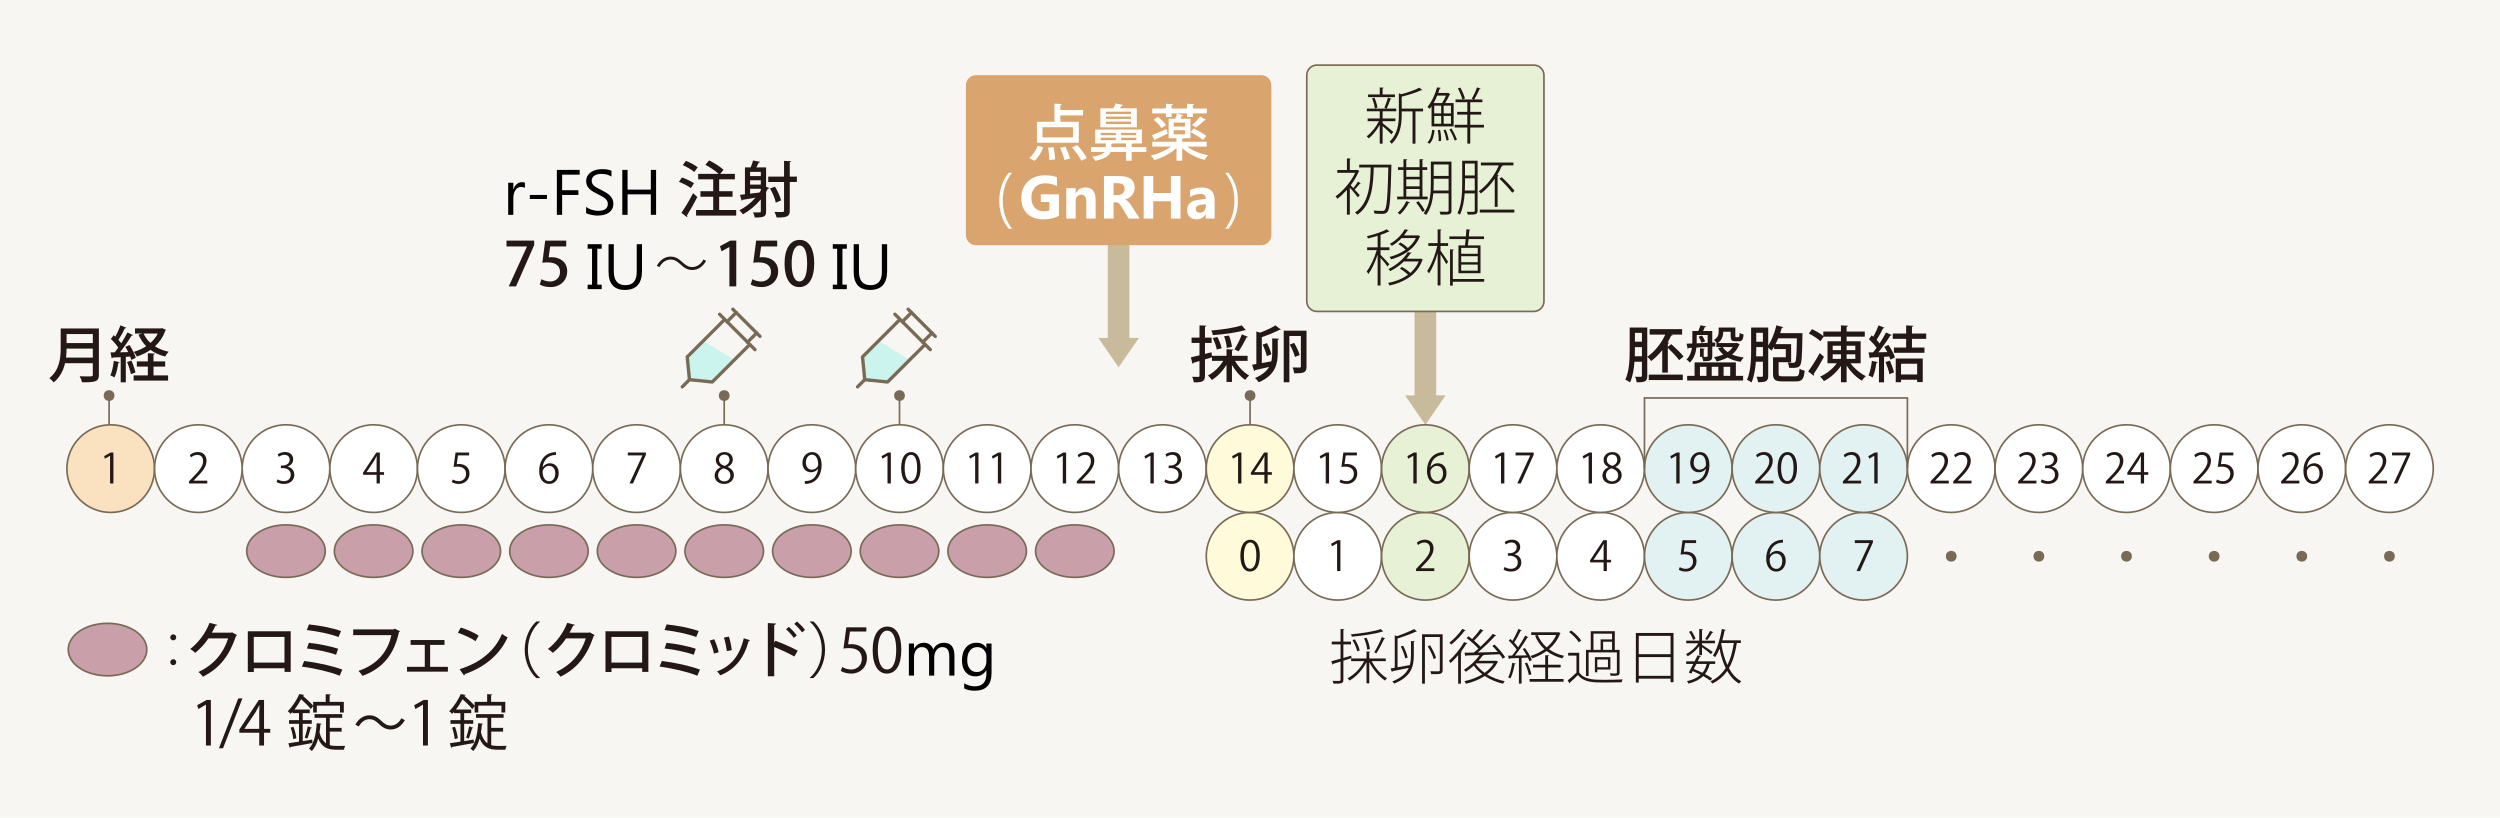 <?xml version="1.0" encoding="utf-8"?>
<!-- Generator: Adobe Illustrator 16.0.3, SVG Export Plug-In . SVG Version: 6.00 Build 0)  -->
<!DOCTYPE svg PUBLIC "-//W3C//DTD SVG 1.1//EN" "http://www.w3.org/Graphics/SVG/1.1/DTD/svg11.dtd">
<svg version="1.1" id="レイヤー_1" xmlns="http://www.w3.org/2000/svg" xmlns:xlink="http://www.w3.org/1999/xlink" x="0px"
	 y="0px" width="740px" height="242px" viewBox="0 0 740 242" enable-background="new 0 0 740 242" xml:space="preserve">
<rect x="-5.647" y="-5.994" fill="#F8F6F2" width="751.338" height="254.062"/>
<circle fill="#FFFBDA" stroke="#796A56" stroke-width="0.5" stroke-miterlimit="10" cx="370.023" cy="164.652" r="12.971"/>
<circle fill="#FFFFFF" stroke="#796A56" stroke-width="0.5" stroke-miterlimit="10" cx="395.965" cy="164.652" r="12.971"/>
<circle fill="#E6F1D6" stroke="#796A56" stroke-width="0.5" stroke-miterlimit="10" cx="421.907" cy="164.652" r="12.972"/>
<circle fill="#FFFFFF" stroke="#796A56" stroke-width="0.5" stroke-miterlimit="10" cx="447.85" cy="164.652" r="12.971"/>
<circle fill="#FFFFFF" stroke="#796A56" stroke-width="0.5" stroke-miterlimit="10" cx="473.792" cy="164.652" r="12.972"/>
<circle fill="#E2F1F1" stroke="#796A56" stroke-width="0.5" stroke-miterlimit="10" cx="499.734" cy="164.652" r="12.971"/>
<circle fill="#E2F1F1" stroke="#796A56" stroke-width="0.5" stroke-miterlimit="10" cx="525.677" cy="164.652" r="12.972"/>
<circle fill="#E2F1F1" stroke="#796A56" stroke-width="0.5" stroke-miterlimit="10" cx="551.62" cy="164.652" r="12.972"/>
<rect x="418.711" y="89.227" fill="#C8BB9B" width="6.393" height="29.195"/>
<polygon fill="#C8BB9B" points="427.908,117.036 421.906,125.74 415.906,117.036 "/>
<circle fill="#796A56" cx="603.504" cy="164.654" r="1.589"/>
<circle fill="#796A56" cx="577.562" cy="164.654" r="1.589"/>
<circle fill="#796A56" cx="629.446" cy="164.654" r="1.589"/>
<circle fill="#796A56" cx="655.389" cy="164.654" r="1.589"/>
<circle fill="#796A56" cx="681.331" cy="164.654" r="1.589"/>
<circle fill="#796A56" cx="707.273" cy="164.654" r="1.589"/>
<circle fill="#FFFFFF" stroke="#796A56" stroke-width="0.5" stroke-miterlimit="10" cx="84.655" cy="138.711" r="12.971"/>
<ellipse fill="#C99FA9" stroke="#796A56" stroke-width="0.5" stroke-miterlimit="10" cx="84.655" cy="163.135" rx="11.625" ry="7.768"/>
<ellipse fill="#C99FA9" stroke="#796A56" stroke-width="0.5" stroke-miterlimit="10" cx="110.598" cy="163.135" rx="11.625" ry="7.768"/>
<ellipse fill="#C99FA9" stroke="#796A56" stroke-width="0.5" stroke-miterlimit="10" cx="136.542" cy="163.135" rx="11.625" ry="7.768"/>
<ellipse fill="#C99FA9" stroke="#796A56" stroke-width="0.5" stroke-miterlimit="10" cx="162.485" cy="163.135" rx="11.625" ry="7.768"/>
<ellipse fill="#C99FA9" stroke="#796A56" stroke-width="0.5" stroke-miterlimit="10" cx="188.428" cy="163.135" rx="11.625" ry="7.768"/>
<ellipse fill="#C99FA9" stroke="#796A56" stroke-width="0.5" stroke-miterlimit="10" cx="214.372" cy="163.135" rx="11.625" ry="7.768"/>
<ellipse fill="#C99FA9" stroke="#796A56" stroke-width="0.5" stroke-miterlimit="10" cx="240.315" cy="163.135" rx="11.625" ry="7.768"/>
<ellipse fill="#C99FA9" stroke="#796A56" stroke-width="0.5" stroke-miterlimit="10" cx="266.258" cy="163.135" rx="11.625" ry="7.768"/>
<ellipse fill="#C99FA9" stroke="#796A56" stroke-width="0.5" stroke-miterlimit="10" cx="292.202" cy="163.135" rx="11.625" ry="7.768"/>
<ellipse fill="#C99FA9" stroke="#796A56" stroke-width="0.5" stroke-miterlimit="10" cx="318.145" cy="163.135" rx="11.625" ry="7.768"/>
<ellipse fill="#C99FA9" stroke="#796A56" stroke-width="0.5" stroke-miterlimit="10" cx="31.827" cy="192.275" rx="11.625" ry="7.77"/>
<circle fill="#FAE2C0" stroke="#796A56" stroke-width="0.5" stroke-miterlimit="10" cx="32.77" cy="138.711" r="12.971"/>
<circle fill="#FFFFFF" stroke="#796A56" stroke-width="0.5" stroke-miterlimit="10" cx="58.712" cy="138.711" r="12.971"/>
<circle fill="#FFFFFF" stroke="#796A56" stroke-width="0.5" stroke-miterlimit="10" cx="110.597" cy="138.711" r="12.971"/>
<circle fill="#FFFFFF" stroke="#796A56" stroke-width="0.5" stroke-miterlimit="10" cx="136.54" cy="138.711" r="12.971"/>
<circle fill="#FFFFFF" stroke="#796A56" stroke-width="0.5" stroke-miterlimit="10" cx="162.482" cy="138.711" r="12.971"/>
<circle fill="#FFFFFF" stroke="#796A56" stroke-width="0.5" stroke-miterlimit="10" cx="188.425" cy="138.711" r="12.971"/>
<circle fill="#FFFFFF" stroke="#796A56" stroke-width="0.5" stroke-miterlimit="10" cx="214.367" cy="138.711" r="12.971"/>
<circle fill="#FFFFFF" stroke="#796A56" stroke-width="0.5" stroke-miterlimit="10" cx="240.31" cy="138.711" r="12.971"/>
<circle fill="#FFFFFF" stroke="#796A56" stroke-width="0.5" stroke-miterlimit="10" cx="266.252" cy="138.711" r="12.971"/>
<circle fill="#FFFFFF" stroke="#796A56" stroke-width="0.5" stroke-miterlimit="10" cx="292.195" cy="138.711" r="12.971"/>
<circle fill="#FFFFFF" stroke="#796A56" stroke-width="0.5" stroke-miterlimit="10" cx="318.137" cy="138.711" r="12.971"/>
<circle fill="#FFFFFF" stroke="#796A56" stroke-width="0.5" stroke-miterlimit="10" cx="344.08" cy="138.711" r="12.971"/>
<circle fill="#FFFBDA" stroke="#796A56" stroke-width="0.5" stroke-miterlimit="10" cx="370.022" cy="138.711" r="12.971"/>
<circle fill="#FFFFFF" stroke="#796A56" stroke-width="0.5" stroke-miterlimit="10" cx="395.964" cy="138.711" r="12.971"/>
<circle fill="#E6F1D6" stroke="#796A56" stroke-width="0.5" stroke-miterlimit="10" cx="421.907" cy="138.711" r="12.971"/>
<circle fill="#FFFFFF" stroke="#796A56" stroke-width="0.5" stroke-miterlimit="10" cx="447.849" cy="138.711" r="12.971"/>
<circle fill="#FFFFFF" stroke="#796A56" stroke-width="0.5" stroke-miterlimit="10" cx="473.792" cy="138.711" r="12.971"/>
<circle fill="#E2F1F1" stroke="#796A56" stroke-width="0.5" stroke-miterlimit="10" cx="499.734" cy="138.711" r="12.971"/>
<circle fill="#E2F1F1" stroke="#796A56" stroke-width="0.5" stroke-miterlimit="10" cx="525.676" cy="138.711" r="12.971"/>
<circle fill="#E2F1F1" stroke="#796A56" stroke-width="0.5" stroke-miterlimit="10" cx="551.619" cy="138.711" r="12.971"/>
<circle fill="#FFFFFF" stroke="#796A56" stroke-width="0.5" stroke-miterlimit="10" cx="577.562" cy="138.711" r="12.972"/>
<circle fill="#FFFFFF" stroke="#796A56" stroke-width="0.5" stroke-miterlimit="10" cx="603.504" cy="138.711" r="12.971"/>
<circle fill="#FFFFFF" stroke="#796A56" stroke-width="0.5" stroke-miterlimit="10" cx="629.447" cy="138.711" r="12.971"/>
<circle fill="#FFFFFF" stroke="#796A56" stroke-width="0.5" stroke-miterlimit="10" cx="655.389" cy="138.711" r="12.971"/>
<circle fill="#FFFFFF" stroke="#796A56" stroke-width="0.5" stroke-miterlimit="10" cx="681.332" cy="138.711" r="12.971"/>
<circle fill="#FFFFFF" stroke="#796A56" stroke-width="0.5" stroke-miterlimit="10" cx="707.274" cy="138.711" r="12.971"/>
<g>
	<rect x="327.912" y="68.092" fill="#C8BB9B" width="6.394" height="33.322"/>
	<polygon fill="#C8BB9B" points="337.109,100.028 331.108,108.733 325.108,100.028 	"/>
</g>
<circle fill="#796A56" cx="32.29" cy="117.088" r="1.589"/>
<path fill="#E6F1D6" stroke="#796A56" stroke-width="0.5" stroke-miterlimit="10" d="M457.01,89.172c0,1.662-1.348,3.01-3.01,3.01
	h-64.186c-1.662,0-3.01-1.348-3.01-3.01V22.276c0-1.664,1.348-3.012,3.01-3.012H454c1.662,0,3.01,1.348,3.01,3.012V89.172z"/>
<g>
	<g>
		<path fill="#231815" d="M409.254,36.448c0.666,0.486,2.683,2.179,3.15,2.593l-0.558,0.72c-0.45-0.522-1.729-1.71-2.593-2.449
			v5.204h-0.846V36.97c-0.919,1.603-2.18,3.133-3.277,4.015c-0.162-0.216-0.414-0.504-0.594-0.648
			c1.277-0.9,2.754-2.719,3.637-4.465h-3.35v-0.81h3.584v-2.125h-3.818v-0.792h8.697v0.792h-3.943l-0.09,0.018v2.107h3.781v0.81
			h-3.781V36.448z M412.909,27.968v0.792h-7.958v-0.792h3.457v-2.089l1.17,0.09c-0.018,0.108-0.108,0.198-0.324,0.216v1.783H412.909
			z M406.842,28.94c0.449,0.918,0.791,2.143,0.882,2.935l-0.774,0.216c-0.09-0.792-0.414-2.035-0.828-2.971L406.842,28.94z
			 M411.9,29.264c-0.054,0.09-0.162,0.144-0.342,0.144c-0.252,0.792-0.721,1.98-1.099,2.737c0,0-0.666-0.252-0.685-0.252
			c0.361-0.792,0.847-2.125,1.063-3.007L411.9,29.264z M421.228,32.145v0.828h-2.251v9.561h-0.864v-9.561h-3.204v0.954
			c0,2.701-0.343,6.14-2.972,8.643c-0.108-0.198-0.414-0.522-0.63-0.648c2.467-2.287,2.755-5.419,2.755-8.012v-6.302l0.756,0.27
			c1.98-0.522,4.105-1.26,5.276-1.926l0.936,0.684c-0.036,0.054-0.107,0.072-0.18,0.072c-0.055,0-0.09,0-0.145-0.018
			c-1.368,0.666-3.691,1.386-5.797,1.926v3.529H421.228z"/>
		<path fill="#231815" d="M424.625,38.573c-0.18,1.513-0.521,3.097-1.494,3.979l-0.631-0.396c0.9-0.81,1.279-2.305,1.423-3.745
			L424.625,38.573z M423.742,37.42v-5.96c-0.18,0.271-0.359,0.522-0.558,0.756c-0.162-0.18-0.468-0.414-0.666-0.522
			c1.44-1.765,2.376-4.087,2.845-5.816l1.116,0.126c-0.036,0.126-0.108,0.198-0.324,0.216c-0.126,0.396-0.271,0.828-0.432,1.296
			h2.79l0.145-0.036l0.631,0.432c-0.037,0.054-0.127,0.108-0.199,0.108c-0.324,0.774-0.846,1.71-1.332,2.485h2.521v6.914H423.742z
			 M426.84,30.506c0.432-0.63,0.864-1.458,1.17-2.215h-2.592c-0.289,0.721-0.648,1.477-1.063,2.215H426.84z M424.535,33.567h2.053
			v-2.287h-2.053V33.567z M426.588,34.324h-2.053v2.305h2.053V34.324z M425.832,41.796c0.053-0.882-0.037-2.233-0.253-3.277
			l0.685-0.09c0.234,1.044,0.342,2.395,0.307,3.259L425.832,41.796z M428.137,41.616c-0.091-0.846-0.451-2.125-0.865-3.097
			l0.648-0.162c0.432,0.954,0.793,2.232,0.9,3.061L428.137,41.616z M429.486,33.567v-2.287h-2.16v2.287H429.486z M429.486,36.628
			v-2.305h-2.16v2.305H429.486z M430.585,41.616c-0.271-0.918-0.954-2.305-1.549-3.349l0.612-0.234
			c0.648,1.044,1.314,2.413,1.603,3.295L430.585,41.616z M439.246,36.934v0.811h-4.052v4.771h-0.864v-4.771h-3.745v-0.811h3.745
			v-3.007h-3.007v-0.81h3.007v-2.863h-3.493v-0.811h5.329c-0.18-0.072-0.432-0.198-0.504-0.216c0.522-0.9,1.188-2.359,1.531-3.367
			l1.08,0.378c-0.036,0.108-0.162,0.162-0.342,0.162c-0.379,0.882-1.009,2.178-1.549,3.042h2.412v0.811h-3.601v2.863h3.259v0.81
			h-3.259v3.007H439.246z M432.854,29.444c-0.216-0.882-0.774-2.25-1.314-3.259c0.486-0.18,0.612-0.216,0.721-0.27
			c0.576,1.008,1.134,2.359,1.368,3.223L432.854,29.444z"/>
		<path fill="#231815" d="M402.774,54.315c-0.054,0.09-0.18,0.108-0.306,0.09c-0.36,0.486-0.973,1.188-1.477,1.71
			c0.63,0.684,1.26,1.387,1.494,1.657l-0.559,0.648c-0.432-0.594-1.62-2.035-2.376-2.881v7.995h-0.864v-7.329
			c-0.918,1.026-1.891,1.945-2.827,2.647c-0.108-0.216-0.378-0.576-0.54-0.72c2.16-1.548,4.556-4.249,5.816-6.986h-5.294v-0.829
			h2.845v-3.439l1.17,0.09c-0.018,0.108-0.09,0.18-0.306,0.198v3.151h2.053l0.161-0.054l0.613,0.378
			c-0.019,0.072-0.127,0.126-0.198,0.144c-0.576,1.404-1.423,2.791-2.377,4.051l0.774,0.828c0.486-0.576,1.098-1.386,1.422-1.926
			L402.774,54.315z M411.381,48.733l0.486,0.018c-0.018,0.09-0.018,0.216-0.018,0.324c-0.234,9.669-0.433,12.712-1.135,13.576
			c-0.414,0.576-0.864,0.666-1.836,0.666c-0.559,0-1.314-0.036-2.035-0.09c-0.018-0.27-0.107-0.63-0.27-0.9
			c1.188,0.108,2.268,0.108,2.7,0.108c1.009,0,1.404-0.756,1.675-12.856h-4.321c-0.126,4.88-0.45,10.965-4.844,13.973
			c-0.162-0.198-0.468-0.486-0.702-0.63c4.195-2.719,4.537-8.499,4.646-13.342h-3.403v-0.846H411.381z"/>
		<path fill="#231815" d="M422.575,58.187v0.81h-9.021v-0.81h1.872V50.3h-1.62V49.49h1.62v-2.395l1.135,0.09
			c-0.019,0.108-0.091,0.18-0.306,0.216v2.088h3.942v-2.395l1.152,0.09c-0.018,0.108-0.108,0.18-0.306,0.216v2.088h1.422V50.3
			h-1.422v7.886H422.575z M417.336,59.897c-0.036,0.126-0.162,0.162-0.342,0.162c-0.631,1.26-1.639,2.611-2.629,3.457
			c-0.145-0.144-0.451-0.396-0.648-0.504c0.936-0.792,1.944-2.125,2.539-3.475L417.336,59.897z M420.198,50.3h-3.942v2.034h3.942
			V50.3z M416.256,53.091v2.071h3.942v-2.071H416.256z M416.256,55.936v2.251h3.942v-2.251H416.256z M419.875,59.555
			c0.72,0.846,1.512,2.017,1.872,2.755c-0.126,0.072-0.271,0.144-0.738,0.432c-0.343-0.756-1.134-1.944-1.837-2.809L419.875,59.555z
			 M429.633,47.833v14.44c0,1.225-0.414,1.296-3.205,1.261c-0.054-0.234-0.197-0.612-0.324-0.882
			c0.648,0.036,1.243,0.036,1.676,0.036c0.899,0,1.008,0,1.008-0.396v-5.06h-4.52c-0.216,2.233-0.774,4.609-2.16,6.41
			c-0.145-0.162-0.486-0.432-0.703-0.54c1.928-2.467,2.125-5.942,2.125-8.643v-6.626H429.633z M424.375,54.459
			c0,0.612-0.018,1.26-0.053,1.944h4.465v-3.493h-4.412V54.459z M428.787,48.68h-4.412v3.403h4.412V48.68z"/>
		<path fill="#231815" d="M437.37,47.581v14.747c0,1.17-0.576,1.225-2.899,1.188c-0.035-0.216-0.18-0.594-0.306-0.828
			c0.486,0,0.919,0.018,1.278,0.018c0.99,0,1.08,0,1.08-0.378V57.25h-2.971c-0.162,2.179-0.54,4.52-1.404,6.302
			c-0.162-0.162-0.521-0.378-0.738-0.45c1.314-2.629,1.404-6.284,1.404-9.003v-6.518H437.37z M433.643,54.099
			c0,0.702-0.018,1.495-0.054,2.305h2.935v-3.619h-2.881V54.099z M436.523,48.41h-2.881v3.529h2.881V48.41z M442.447,61.229v-8.319
			c-1.188,1.729-2.592,3.241-4.105,4.357c-0.125-0.18-0.414-0.468-0.611-0.648c2.377-1.693,4.592-4.52,5.924-7.67h-5.313v-0.846
			h9.634v0.846H444.5l0.36,0.126c-0.054,0.126-0.181,0.162-0.378,0.162c-0.379,0.882-0.811,1.729-1.314,2.557l0.45,0.108
			c-0.019,0.09-0.126,0.162-0.324,0.198v9.129H442.447z M438.019,62.904V62.04h10.228v0.864H438.019z M447.615,57.052
			c-0.792-1.099-2.431-2.881-3.781-4.159l0.666-0.45c1.351,1.224,3.008,2.971,3.817,4.069L447.615,57.052z"/>
		<path fill="#231815" d="M408.642,75.423c0.595,0.576,2.233,2.323,2.61,2.791l-0.576,0.666c-0.324-0.54-1.332-1.765-2.034-2.575
			v8.21h-0.864v-9.147c-0.721,2.161-1.765,4.447-2.736,5.744c-0.108-0.234-0.343-0.576-0.522-0.756
			c1.099-1.387,2.358-4.051,2.989-6.32h-2.827v-0.828h3.097v-3.403c-0.936,0.288-1.927,0.558-2.863,0.774
			c-0.035-0.198-0.18-0.486-0.306-0.666c2.124-0.522,4.573-1.278,5.834-2.053l0.864,0.685c-0.055,0.036-0.108,0.054-0.18,0.054
			c-0.037,0-0.091,0-0.145-0.018c-0.612,0.324-1.44,0.648-2.341,0.955v3.673h2.629v0.828h-2.629V75.423z M420.579,76.558l0.595,0.27
			c-0.037,0.09-0.09,0.126-0.145,0.162c-1.549,4.394-5.455,6.572-9.723,7.526c-0.09-0.234-0.288-0.558-0.45-0.756
			c2.124-0.414,4.213-1.207,5.924-2.449c-0.63-0.594-1.566-1.314-2.413-1.801l0.594-0.504c0.865,0.468,1.855,1.17,2.485,1.783
			c1.063-0.918,1.927-2.035,2.485-3.403h-4.376c-1.044,1.026-2.376,2.035-4.015,2.863c-0.127-0.198-0.396-0.468-0.595-0.594
			c2.81-1.369,4.79-3.349,5.743-5.006l1.171,0.18c-0.054,0.108-0.144,0.198-0.36,0.198c-0.324,0.504-0.72,1.026-1.188,1.566h4.104
			L420.579,76.558z M414.512,71.768c0.792,0.432,1.656,1.081,2.215,1.639c0.99-0.828,1.818-1.801,2.376-2.935h-4.213
			c-0.774,0.811-1.747,1.621-2.899,2.305c-0.125-0.198-0.396-0.468-0.611-0.594c2.16-1.188,3.654-2.898,4.411-4.303l1.116,0.162
			c-0.018,0.126-0.108,0.198-0.324,0.198c-0.27,0.45-0.594,0.936-1.008,1.44h4.051l0.162-0.036l0.594,0.306
			c-0.018,0.072-0.09,0.108-0.144,0.162c-1.458,3.547-4.934,5.689-8.463,6.662c-0.09-0.216-0.306-0.541-0.485-0.721
			c1.656-0.414,3.349-1.134,4.789-2.16c-0.559-0.541-1.387-1.188-2.143-1.639L414.512,71.768z"/>
		<path fill="#231815" d="M426.695,67.951c-0.018,0.108-0.107,0.198-0.306,0.216v3.799h2.251v0.828h-2.251v1.369
			c0.504,0.684,1.927,2.809,2.251,3.331c-0.072,0.09-0.127,0.198-0.541,0.685c-0.306-0.594-1.115-1.963-1.71-2.899v9.219h-0.847
			v-9.507c-0.666,2.287-1.62,4.591-2.574,5.942c-0.126-0.234-0.36-0.576-0.541-0.738c1.171-1.603,2.414-4.718,2.99-7.4h-2.629
			v-0.828h2.754v-4.087L426.695,67.951z M431.701,72.632h1.944c0.072-0.54,0.145-1.188,0.198-1.873h-4.825v-0.792h4.897
			c0.054-0.72,0.09-1.458,0.126-2.089l1.188,0.108c-0.018,0.126-0.108,0.198-0.307,0.216c-0.035,0.522-0.09,1.134-0.144,1.765h4.501
			v0.792h-4.573c-0.071,0.667-0.144,1.314-0.216,1.873h3.745v8.229h-6.536V72.632z M439.317,82.589V83.4h-9.29v1.134h-0.811v-10.75
			l1.134,0.09c-0.018,0.108-0.108,0.18-0.323,0.216v8.499H439.317z M437.408,75.117v-1.747h-4.896v1.747H437.408z M437.408,77.602
			v-1.765h-4.896v1.765H437.408z M437.408,80.123v-1.8h-4.896v1.8H437.408z"/>
	</g>
</g>
<g>
	<path fill="#231815" d="M400.057,194.814l-2.416,0.752v5.619c0,1.137-0.63,1.207-2.905,1.172c-0.052-0.21-0.175-0.578-0.315-0.822
		c0.421,0.018,0.806,0.018,1.121,0.018c1.26,0,1.26,0,1.26-0.367v-5.356l-2.17,0.665c0,0.141-0.088,0.228-0.193,0.263l-0.385-1.032
		c0.753-0.193,1.697-0.455,2.748-0.753v-4.235h-2.607v-0.822h2.607v-3.729l1.138,0.07c-0.018,0.123-0.104,0.192-0.298,0.21v3.448
		h2.258v0.822h-2.258v4.008l2.311-0.683L400.057,194.814z M410.189,195.689h-4.183c1.032,2.064,2.87,4.096,4.567,5.093
		c-0.209,0.157-0.455,0.455-0.612,0.665c-1.715-1.12-3.57-3.308-4.655-5.496v6.318h-0.822v-6.283
		c-1.138,2.293-3.098,4.376-5.023,5.461c-0.14-0.228-0.402-0.508-0.595-0.683c1.907-0.962,3.851-2.94,4.936-5.075h-3.868v-0.787
		h4.551v-2.084l1.137,0.088c-0.018,0.105-0.104,0.176-0.314,0.211v1.785h4.883V195.689z M409.438,186.921
		c-0.035,0.035-0.07,0.035-0.315,0.035c-2.03,0.7-5.828,1.226-8.996,1.505c-0.018-0.192-0.14-0.508-0.245-0.7
		c3.115-0.298,6.879-0.84,8.804-1.558L409.438,186.921z M401.036,189.248c0.665,1.033,1.261,2.398,1.435,3.291l-0.752,0.244
		c-0.175-0.893-0.752-2.274-1.383-3.324L401.036,189.248z M404.52,188.793c0.508,1.068,0.91,2.451,0.979,3.326l-0.805,0.192
		c-0.053-0.875-0.455-2.293-0.928-3.378L404.52,188.793z M410.05,189.021c-0.07,0.087-0.175,0.122-0.351,0.122
		c-0.56,1.243-1.522,3.081-2.293,4.253c-0.018,0-0.629-0.332-0.629-0.332c0.752-1.156,1.732-3.133,2.258-4.498L410.05,189.021z"/>
	<path fill="#231815" d="M412.848,188.059l0.648,0.244c1.662-0.559,3.797-1.417,5.093-2.1l0.806,0.7
		c-0.053,0.069-0.088,0.069-0.316,0.069c-1.382,0.648-3.692,1.506-5.407,2.031v8.506c1.12-0.193,2.362-0.42,3.622-0.648
		c0.281-0.944,0.351-1.942,0.351-2.922v-4.201l1.138,0.088c-0.018,0.105-0.105,0.175-0.297,0.192v3.938
		c0,3.15-0.613,6.283-5.811,8.383c-0.123-0.192-0.368-0.473-0.561-0.63c2.783-1.12,4.183-2.503,4.865-4.008
		c-1.803,0.367-3.588,0.735-4.777,0.962c0,0.123-0.088,0.211-0.211,0.246l-0.385-1.051c0.367-0.053,0.787-0.123,1.242-0.21V188.059z
		 M415.334,191.121c0.594,1.138,1.172,2.607,1.33,3.518l-0.719,0.264c-0.174-0.91-0.717-2.416-1.313-3.554L415.334,191.121z
		 M427.024,187.744v10.588c0,0.613-0.14,0.91-0.612,1.067c-0.438,0.157-1.295,0.157-2.748,0.157
		c-0.053-0.244-0.175-0.611-0.297-0.875c0.682,0.018,1.295,0.035,1.75,0.035c1.032,0,1.067,0,1.067-0.385v-9.783h-4.411v13.809
		h-0.84v-14.613H427.024z M423.297,191.016c0.752,1.191,1.522,2.766,1.785,3.746l-0.718,0.314c-0.263-0.997-0.997-2.59-1.768-3.779
		L423.297,191.016z"/>
	<path fill="#231815" d="M431.608,193.939c-0.735,0.857-1.487,1.68-2.223,2.327c-0.105-0.157-0.351-0.489-0.508-0.665
		c1.54-1.313,3.325-3.5,4.498-5.548l1.015,0.42c-0.053,0.087-0.175,0.14-0.367,0.122c-0.455,0.753-0.998,1.523-1.558,2.275
		l0.28,0.088c-0.035,0.088-0.123,0.175-0.315,0.192v9.206h-0.822V193.939z M433.866,186.57c-0.07,0.105-0.175,0.141-0.351,0.141
		c-0.91,1.277-2.555,2.975-3.955,4.113c-0.105-0.176-0.367-0.49-0.508-0.631c1.348-1.05,2.923-2.678,3.764-4.025L433.866,186.57z
		 M442.844,195.566l0.613,0.315c-0.035,0.069-0.123,0.104-0.158,0.14c-0.717,1.436-1.819,2.625-3.133,3.605
		c1.541,0.945,3.361,1.646,5.251,2.013c-0.175,0.192-0.402,0.508-0.524,0.753c-1.943-0.455-3.816-1.242-5.408-2.293
		c-1.681,1.086-3.641,1.855-5.566,2.293c-0.087-0.228-0.297-0.561-0.455-0.77c1.803-0.368,3.693-1.033,5.304-2.031
		c-0.997-0.752-1.855-1.609-2.521-2.572c-0.77,0.699-1.575,1.33-2.346,1.838c-0.14-0.158-0.402-0.455-0.577-0.596
		c1.646-0.998,3.448-2.643,4.638-4.357c-1.505,0.053-2.869,0.088-3.92,0.122c-0.035,0.122-0.105,0.192-0.245,0.228l-0.333-1.05
		l2.783-0.053c0.438-0.333,0.91-0.735,1.365-1.138c-0.822-0.963-2.258-2.24-3.5-3.15l0.56-0.525
		c0.351,0.246,0.718,0.525,1.085,0.823c0.806-0.841,1.838-2.083,2.416-2.976l0.979,0.508c-0.052,0.088-0.175,0.141-0.333,0.123
		c-0.646,0.84-1.645,1.994-2.502,2.8c0.752,0.63,1.453,1.295,1.925,1.82c1.365-1.261,2.713-2.679,3.658-3.815l0.979,0.508
		c-0.052,0.087-0.174,0.122-0.35,0.122c-1.348,1.487-3.36,3.431-5.11,4.883l5.915-0.157c-0.507-0.631-1.084-1.26-1.609-1.803
		l0.664-0.385c1.191,1.137,2.521,2.73,3.134,3.745l-0.718,0.455c-0.21-0.386-0.543-0.841-0.91-1.33l-4.9,0.21l0.21,0.07
		c-0.069,0.122-0.245,0.14-0.368,0.122c-0.35,0.524-0.752,1.032-1.189,1.54h5.041L442.844,195.566z M436.964,196.337l-0.175,0.157
		c0.665,0.998,1.574,1.891,2.66,2.66c1.12-0.787,2.047-1.732,2.695-2.817H436.964z"/>
	<path fill="#231815" d="M451.383,191.821c0.841,1.12,1.716,2.608,2.031,3.57l-0.7,0.368c-0.105-0.315-0.263-0.701-0.473-1.104
		c-0.63,0.035-1.243,0.07-1.855,0.088v7.613h-0.788v-7.578c-1.031,0.053-1.977,0.088-2.712,0.105
		c-0.018,0.139-0.122,0.191-0.228,0.227l-0.28-1.032l1.19-0.018c0.42-0.507,0.893-1.12,1.348-1.785
		c-0.543-0.806-1.471-1.854-2.328-2.643l0.473-0.508c0.21,0.175,0.42,0.386,0.63,0.577c0.612-1.032,1.348-2.502,1.769-3.535
		l0.979,0.438c-0.053,0.088-0.157,0.123-0.333,0.123c-0.473,1.016-1.26,2.484-1.925,3.465c0.455,0.49,0.875,0.98,1.19,1.418
		c0.787-1.189,1.557-2.45,2.082-3.465l0.98,0.473c-0.07,0.069-0.192,0.122-0.35,0.122c-0.928,1.558-2.398,3.763-3.658,5.303
		c1.067,0,2.275-0.034,3.465-0.052c-0.35-0.648-0.77-1.313-1.172-1.873L451.383,191.821z M448.671,196.441
		c-0.035,0.123-0.14,0.176-0.333,0.176c-0.262,1.505-0.699,3.186-1.242,4.2c-0.176-0.104-0.455-0.245-0.665-0.333
		c0.542-0.997,0.944-2.695,1.208-4.305L448.671,196.441z M452.539,199.838c-0.158-0.945-0.648-2.398-1.19-3.501l0.683-0.21
		c0.561,1.103,1.067,2.52,1.26,3.465L452.539,199.838z M458.227,197.563v3.43h4.586v0.805h-10.047v-0.805h4.621v-3.43h-3.605v-0.806
		h3.605v-2.835l1.155,0.088c-0.018,0.104-0.105,0.191-0.315,0.209v2.538h3.729v0.806H458.227z M461.307,187.113l0.631,0.297
		c-0.053,0.07-0.123,0.123-0.158,0.158c-0.717,1.891-1.873,3.396-3.29,4.586c1.261,0.928,2.782,1.609,4.498,1.977
		c-0.192,0.176-0.438,0.525-0.56,0.754c-1.768-0.455-3.309-1.191-4.621-2.188c-1.295,0.945-2.748,1.646-4.271,2.171
		c-0.104-0.211-0.333-0.508-0.507-0.701c1.435-0.438,2.869-1.119,4.13-2.012c-1.208-1.086-2.153-2.434-2.782-4.008l0.611-0.193
		h-1.75v-0.805h7.894L461.307,187.113z M455.164,187.953c0.595,1.436,1.487,2.678,2.66,3.676c1.189-0.98,2.17-2.223,2.818-3.676
		H455.164z"/>
	<path fill="#231815" d="M467.448,193.238v5.794c1.47,2.188,4.323,2.188,7.474,2.188c1.891,0,4.078-0.034,5.373-0.122
		c-0.123,0.192-0.245,0.595-0.28,0.857c-1.155,0.035-3.063,0.07-4.796,0.07c-3.71,0-6.353,0-8.138-2.223
		c-0.823,0.805-1.681,1.627-2.38,2.24c0.018,0.122-0.018,0.191-0.123,0.262l-0.543-0.91c0.788-0.612,1.75-1.47,2.591-2.293v-5.04
		h-2.45v-0.823H467.448z M465.086,186.623c1.137,0.822,2.38,2.065,2.939,2.958l-0.699,0.542c-0.525-0.91-1.75-2.188-2.889-3.045
		L465.086,186.623z M470.23,193.117v6.982h-0.787v-7.736h1.418v-5.529h7.123v5.529h1.418v6.687c0,0.489-0.088,0.735-0.473,0.857
		c-0.385,0.14-1.051,0.14-2.17,0.14c-0.035-0.209-0.158-0.525-0.264-0.734c0.508,0.018,0.98,0.035,1.313,0.035
		c0.718,0,0.788,0,0.788-0.281v-5.949H470.23z M471.666,187.568v4.795h2.118v-3.098h3.378v-1.697H471.666z M476.672,194.517v3.675
		h-3.868v0.806h-0.718v-4.48H476.672z M475.954,197.51v-2.293h-3.15v2.293H475.954z M474.52,192.363h2.643v-2.414h-2.643V192.363z"
		/>
	<path fill="#231815" d="M484.213,187.358h11.148v14.579h-0.875v-1.051h-9.416v1.156h-0.857V187.358z M494.486,188.216h-9.416v5.426
		h9.416V188.216z M485.07,200.047h9.416v-5.548h-9.416V200.047z"/>
	<path fill="#231815" d="M502.974,193.922v-2.678c-0.91,1.225-2.206,2.362-3.431,3.027c-0.105-0.21-0.314-0.49-0.49-0.683
		c1.348-0.595,2.801-1.872,3.658-3.185h-3.588v-0.771h3.851v-3.448l1.12,0.088c-0.018,0.105-0.088,0.175-0.298,0.21v3.15h3.833
		v0.771h-3.833v0.455c0.7,0.42,2.695,1.768,3.168,2.135l-0.524,0.647c-0.455-0.438-1.769-1.435-2.644-2.065v2.346H502.974z
		 M506.071,196.529c-0.28,1.155-0.735,2.152-1.383,2.992c0.823,0.438,1.558,0.876,2.118,1.313l-0.578,0.63
		c-0.561-0.438-1.277-0.893-2.1-1.348c-1.016,1.016-2.434,1.75-4.341,2.24c-0.087-0.245-0.28-0.561-0.455-0.734
		c1.768-0.386,3.081-1.016,4.043-1.908c-0.753-0.367-1.54-0.735-2.345-1.068l-0.403,0.736l-0.753-0.299
		c0.386-0.682,0.875-1.609,1.348-2.555h-2.117v-0.77h2.503c0.315-0.631,0.612-1.243,0.857-1.785l1.05,0.244
		c-0.035,0.105-0.122,0.176-0.332,0.158c-0.193,0.42-0.42,0.893-0.665,1.383h5.181v0.77H506.071z M500.628,186.729
		c0.525,0.717,1.05,1.715,1.243,2.346l-0.718,0.35c-0.175-0.648-0.7-1.663-1.208-2.398L500.628,186.729z M502.133,196.529
		c-0.262,0.508-0.507,1.016-0.77,1.488c0.875,0.332,1.75,0.717,2.572,1.119c0.596-0.717,0.998-1.592,1.261-2.607H502.133z
		 M504.724,189.126c0.49-0.63,1.138-1.698,1.47-2.415l0.963,0.438c-0.053,0.123-0.21,0.141-0.332,0.123
		c-0.368,0.646-0.98,1.574-1.488,2.188L504.724,189.126z M515.295,190.334h-1.19c-0.473,2.975-1.173,5.461-2.345,7.455
		c0.928,1.698,2.135,3.046,3.641,3.851c-0.193,0.175-0.473,0.473-0.613,0.718c-1.453-0.857-2.625-2.152-3.535-3.763
		c-1.104,1.575-2.538,2.835-4.445,3.763c-0.088-0.192-0.315-0.525-0.473-0.7c1.942-0.91,3.395-2.223,4.463-3.921
		c-0.805-1.662-1.4-3.605-1.82-5.723c-0.385,0.945-0.805,1.803-1.277,2.503c-0.158-0.157-0.473-0.386-0.666-0.524
		c1.191-1.751,2.102-4.796,2.644-7.824l1.155,0.28c-0.035,0.104-0.141,0.175-0.351,0.175c-0.192,0.98-0.42,1.961-0.683,2.906h5.496
		V190.334z M509.555,190.334l-0.07,0.209c0.385,2.328,0.98,4.48,1.82,6.318c0.928-1.785,1.522-3.955,1.907-6.527H509.555z"/>
</g>
<g>
	<path fill="#231815" d="M367.149,164.499c0-3.198,1.245-4.749,2.954-4.749c1.733,0,2.795,1.637,2.795,4.627
		c0,3.174-1.111,4.81-2.929,4.81C368.309,169.187,367.149,167.551,367.149,164.499z M371.873,164.426
		c0-2.283-0.549-3.857-1.832-3.857c-1.086,0-1.855,1.453-1.855,3.857s0.672,3.931,1.819,3.931
		C371.359,168.356,371.873,166.599,371.873,164.426z"/>
</g>
<g>
	<path fill="#231815" d="M395.775,169.04v-8.19h-0.023l-1.502,0.866l-0.244-0.757l1.893-1.063h0.865v9.144H395.775z"/>
</g>
<g>
	<path fill="#231815" d="M424.551,169.04h-5.408v-0.622l0.891-0.94c2.174-2.197,3.271-3.528,3.271-5.017
		c0-0.977-0.428-1.881-1.746-1.881c-0.732,0-1.391,0.403-1.83,0.758l-0.342-0.709c0.561-0.5,1.391-0.891,2.367-0.891
		c1.844,0,2.576,1.343,2.576,2.6c0,1.722-1.209,3.187-3.1,5.091l-0.721,0.757v0.024h4.041V169.04z"/>
</g>
<g>
	<path fill="#231815" d="M448.322,164.096c1.074,0.184,1.988,1.051,1.988,2.369c0,1.452-1.049,2.722-3.1,2.722
		c-0.916,0-1.746-0.293-2.16-0.586l0.305-0.781c0.33,0.22,1.063,0.55,1.867,0.55c1.539,0,2.039-1.074,2.039-1.917
		c0-1.343-1.135-1.953-2.332-1.953h-0.598v-0.757h0.598c0.879,0,2.014-0.549,2.014-1.697c0-0.793-0.475-1.477-1.574-1.477
		c-0.672,0-1.307,0.33-1.672,0.598l-0.305-0.744c0.439-0.342,1.293-0.684,2.172-0.684c1.672,0,2.418,1.063,2.418,2.16
		c0,0.94-0.6,1.783-1.66,2.161V164.096z"/>
</g>
<g>
	<path fill="#231815" d="M475.631,169.04h-0.965v-2.563h-3.992v-0.646l3.906-5.934h1.051v5.799h1.244v0.781h-1.244V169.04z
		 M471.699,165.695h2.967v-3.247c0-0.501,0.023-0.989,0.049-1.465h-0.049c-0.281,0.562-0.5,0.952-0.732,1.367l-2.234,3.32V165.695z"
		/>
</g>
<g>
	<path fill="#231815" d="M502.049,159.896v0.843h-3.283l-0.379,2.588c0.195-0.024,0.391-0.049,0.707-0.049
		c1.625,0,3.076,0.964,3.076,2.808c0,1.807-1.342,3.101-3.148,3.101c-0.916,0-1.686-0.269-2.1-0.537l0.293-0.794
		c0.342,0.232,1.014,0.514,1.807,0.514c1.146,0,2.137-0.843,2.123-2.161c0-1.257-0.805-2.136-2.514-2.136
		c-0.488,0-0.867,0.036-1.172,0.085l0.574-4.261H502.049z"/>
</g>
<g>
	<path fill="#231815" d="M523.854,164.193c0.414-0.609,1.158-1.123,2.135-1.123c1.551,0,2.588,1.16,2.588,2.918
		c0,1.672-1.025,3.198-2.807,3.198c-1.783,0-2.979-1.478-2.979-3.845c0-2.454,1.146-5.018,4.113-5.506
		c0.342-0.049,0.646-0.086,0.855-0.086l0.012,0.843c-2.539,0-3.748,1.843-3.955,3.601H523.854z M527.551,166.062
		c0-1.403-0.756-2.222-1.855-2.222c-1.074,0-1.891,1.05-1.891,1.733c0.012,1.673,0.719,2.819,1.988,2.819
		C526.855,168.393,527.551,167.441,527.551,166.062z"/>
</g>
<g>
	<path fill="#231815" d="M549.025,159.896h5.359v0.647l-3.82,8.496h-1.037l3.82-8.276v-0.024h-4.322V159.896z"/>
</g>
<g>
	<path fill="#231815" d="M52.168,188.656c0,0.494-0.39,0.885-0.885,0.885c-0.495,0-0.885-0.391-0.885-0.885
		c0-0.496,0.39-0.886,0.885-0.886C51.808,187.771,52.168,188.191,52.168,188.656z M52.168,196.006c0,0.494-0.39,0.885-0.885,0.885
		c-0.495,0-0.885-0.391-0.885-0.885c0-0.496,0.39-0.885,0.885-0.885C51.808,195.121,52.168,195.541,52.168,196.006z"/>
	<path fill="#231815" d="M70.158,188.008c-0.054,0.125-0.216,0.233-0.324,0.305c-1.962,5.853-4.843,9.508-9.777,11.992
		c-0.288-0.414-0.81-1.008-1.314-1.387c4.609-2.196,7.382-5.563,8.787-9.957h-5.833c-0.973,1.494-2.395,3.08-3.925,4.285
		c-0.342-0.342-0.972-0.863-1.458-1.152c2.395-1.854,4.537-4.645,5.708-7.724l2.287,0.576c-0.054,0.181-0.288,0.271-0.54,0.271
		c-0.324,0.72-0.702,1.404-1.062,2.053h5.726l0.27-0.109L70.158,188.008z"/>
	<path fill="#231815" d="M86.043,186.855v12.027h-1.819v-1.08h-9.093v1.115h-1.782v-12.063H86.043z M84.206,196.127v-7.598h-9.093
		v7.598H84.206z"/>
	<path fill="#231815" d="M90.033,195.659c3.853,0.45,8.354,1.44,11.289,2.539l-0.774,1.818c-2.611-1.062-7.31-2.214-11.182-2.7
		L90.033,195.659z M91.438,184.82c3.061,0.307,7.094,1.08,9.507,1.963l-0.738,1.782c-2.521-0.973-6.32-1.71-9.381-2.071
		L91.438,184.82z M91.419,190.275c2.791,0.271,6.446,1.009,8.661,1.747l-0.594,1.782c-2.071-0.756-5.744-1.549-8.643-1.854
		L91.419,190.275z"/>
	<path fill="#231815" d="M118.401,186.855c-0.054,0.107-0.162,0.197-0.307,0.252c-1.494,6.787-4.879,10.767-10.785,12.945
		c-0.27-0.45-0.846-1.116-1.207-1.477c5.51-1.801,8.715-5.707,9.741-10.568h-11.29v-1.711h11.956l0.324-0.217L118.401,186.855z"/>
	<path fill="#231815" d="M131.57,189.447v1.441h-4.25v6.499h5.258v1.423h-12.1v-1.423h5.258v-6.499h-4.195v-1.441H131.57z"/>
	<path fill="#231815" d="M136.388,185.756c1.837,0.559,3.997,1.514,5.312,2.395l-0.936,1.621c-1.297-0.9-3.439-1.854-5.222-2.484
		L136.388,185.756z M136.046,198.072c6.212-1.908,10.425-5.474,12.55-10.443c0.522,0.414,1.135,0.756,1.656,1.045
		c-2.232,4.915-6.59,8.768-12.621,10.839c-0.019,0.18-0.145,0.36-0.289,0.433L136.046,198.072z"/>
	<path fill="#231815" d="M159.828,184.046c-1.963,1.639-3.564,4.646-3.564,8.282c0,3.728,1.656,6.698,3.564,8.283v0.09h-1.08
		c-1.818-1.639-3.439-4.664-3.439-8.373s1.621-6.734,3.439-8.372h1.08V184.046z"/>
	<path fill="#231815" d="M176.027,188.008c-0.054,0.125-0.216,0.233-0.323,0.305c-1.963,5.853-4.844,9.508-9.777,11.992
		c-0.288-0.414-0.811-1.008-1.314-1.387c4.609-2.196,7.382-5.563,8.787-9.957h-5.834c-0.973,1.494-2.395,3.08-3.926,4.285
		c-0.342-0.342-0.972-0.863-1.458-1.152c2.395-1.854,4.537-4.645,5.708-7.724l2.286,0.576c-0.054,0.181-0.288,0.271-0.54,0.271
		c-0.324,0.72-0.702,1.404-1.063,2.053h5.726l0.271-0.109L176.027,188.008z"/>
	<path fill="#231815" d="M191.913,186.855v12.027h-1.818v-1.08h-9.093v1.115h-1.783v-12.063H191.913z M190.076,196.127v-7.598
		h-9.093v7.598H190.076z"/>
	<path fill="#231815" d="M195.903,195.659c3.854,0.45,8.354,1.44,11.29,2.539l-0.774,1.818c-2.611-1.062-7.311-2.214-11.182-2.7
		L195.903,195.659z M197.309,184.82c3.061,0.307,7.094,1.08,9.506,1.963l-0.737,1.782c-2.521-0.973-6.32-1.71-9.381-2.071
		L197.309,184.82z M197.29,190.275c2.791,0.271,6.446,1.009,8.661,1.747l-0.595,1.782c-2.07-0.756-5.743-1.549-8.643-1.854
		L197.29,190.275z"/>
	<path fill="#231815" d="M211.423,189.213c0.505,1.1,1.081,2.791,1.314,3.854l-1.404,0.396c-0.216-1.099-0.738-2.701-1.278-3.836
		L211.423,189.213z M222.028,189.52c-0.054,0.126-0.216,0.198-0.414,0.198c-1.44,5.275-4.159,8.462-8.391,10.173
		c-0.198-0.307-0.666-0.864-0.972-1.152c4.051-1.549,6.644-4.465,7.904-9.813L222.028,189.52z M215.763,188.422
		c0.378,1.152,0.72,2.881,0.846,4.015l-1.458,0.306c-0.145-1.17-0.486-2.826-0.864-4.016L215.763,188.422z"/>
	<path fill="#231815" d="M235.129,194.327c-1.657-0.937-4.088-2.071-5.96-2.81v8.661h-1.891v-15.755l2.413,0.145
		c-0.019,0.197-0.181,0.342-0.522,0.414v5.186l0.36-0.504c2.053,0.756,4.789,1.962,6.607,2.935L235.129,194.327z M233.472,185.541
		c0.757,0.611,1.783,1.729,2.359,2.538l-0.864,0.738c-0.486-0.738-1.566-1.927-2.305-2.557L233.472,185.541z M235.921,183.956
		c0.792,0.685,1.837,1.729,2.358,2.521l-0.864,0.702c-0.504-0.702-1.566-1.872-2.322-2.521L235.921,183.956z"/>
	<path fill="#231815" d="M239.696,200.611c1.963-1.639,3.565-4.646,3.565-8.283c0-3.727-1.656-6.697-3.565-8.282v-0.09h1.081
		c1.836,1.638,3.438,4.663,3.438,8.372s-1.603,6.734-3.438,8.373h-1.081V200.611z"/>
	<path fill="#231815" d="M256.438,185.685v1.242h-4.843l-0.559,3.817c0.288-0.036,0.576-0.072,1.045-0.072
		c2.395,0,4.537,1.422,4.537,4.141c0,2.666-1.98,4.574-4.646,4.574c-1.351,0-2.484-0.396-3.097-0.793l0.432-1.17
		c0.504,0.342,1.494,0.756,2.665,0.756c1.692,0,3.151-1.242,3.133-3.187c0-1.854-1.188-3.151-3.709-3.151
		c-0.721,0-1.278,0.055-1.729,0.127l0.847-6.284H256.438z"/>
	<path fill="#231815" d="M258.307,192.473c0-4.718,1.837-7.004,4.357-7.004c2.557,0,4.124,2.412,4.124,6.824
		c0,4.681-1.639,7.094-4.321,7.094C260.018,199.387,258.307,196.974,258.307,192.473z M265.275,192.364
		c0-3.366-0.811-5.689-2.701-5.689c-1.603,0-2.736,2.143-2.736,5.689c0,3.548,0.99,5.798,2.683,5.798
		C264.519,198.162,265.275,195.569,265.275,192.364z"/>
	<path d="M282.513,199.982h-1.521v-5.455c0-1.052-0.162-1.813-0.487-2.283c-0.324-0.469-0.87-0.705-1.638-0.705
		c-0.648,0-1.201,0.297-1.655,0.891c-0.455,0.594-0.683,1.306-0.683,2.135v5.418h-1.521v-5.641c0-1.868-0.72-2.803-2.161-2.803
		c-0.668,0-1.219,0.28-1.651,0.84c-0.433,0.561-0.649,1.289-0.649,2.186v5.418h-1.521v-9.5h1.521v1.502h0.037
		c0.674-1.15,1.657-1.725,2.95-1.725c0.649,0,1.215,0.18,1.697,0.543c0.482,0.361,0.813,0.836,0.993,1.424
		c0.705-1.312,1.757-1.967,3.154-1.967c2.091,0,3.136,1.289,3.136,3.868V199.982z"/>
	<path d="M293.497,199.221c0,3.488-1.67,5.232-5.01,5.232c-1.175,0-2.202-0.223-3.08-0.668v-1.521
		c1.07,0.594,2.091,0.891,3.062,0.891c2.338,0,3.507-1.242,3.507-3.729v-1.039h-0.037c-0.724,1.212-1.813,1.818-3.266,1.818
		c-1.182,0-2.133-0.422-2.853-1.268c-0.721-0.844-1.081-1.977-1.081-3.399c0-1.614,0.388-2.897,1.164-3.851
		c0.776-0.951,1.839-1.428,3.188-1.428c1.279,0,2.229,0.514,2.848,1.539h0.037v-1.316h1.521V199.221z M291.976,195.687v-1.401
		c0-0.754-0.255-1.4-0.766-1.938c-0.51-0.538-1.146-0.808-1.906-0.808c-0.94,0-1.676,0.342-2.208,1.025s-0.798,1.641-0.798,2.871
		c0,1.059,0.255,1.904,0.766,2.537c0.51,0.635,1.186,0.951,2.027,0.951c0.854,0,1.547-0.303,2.082-0.908
		C291.708,197.409,291.976,196.633,291.976,195.687z"/>
	<path fill="#231815" d="M60.962,220.67v-12.081h-0.036l-2.215,1.278l-0.36-1.116l2.791-1.566h1.278v13.485H60.962z"/>
	<path fill="#231815" d="M66.016,221.48h-1.207l5.708-14.746h1.242L66.016,221.48z"/>
	<path fill="#231815" d="M78.157,220.67h-1.422v-3.781h-5.888v-0.953l5.762-8.751h1.548v8.552h1.836v1.152h-1.836V220.67z
		 M72.359,215.736h4.375v-4.789c0-0.738,0.036-1.458,0.072-2.16h-0.072c-0.414,0.828-0.738,1.404-1.081,2.016l-3.295,4.898V215.736z
		"/>
	<path fill="#231815" d="M89.602,219.355c0.918-0.144,1.873-0.287,2.809-0.449l0.072,1.025c-2.395,0.451-4.897,0.883-6.464,1.171
		c-0.018,0.126-0.126,0.216-0.252,0.252l-0.415-1.351l3.151-0.468v-5.294h-2.953v-1.08h2.953v-2.07h-1.927v-0.379
		c-0.18,0.217-0.36,0.414-0.558,0.613c-0.18-0.271-0.576-0.631-0.846-0.793c1.566-1.549,2.755-3.564,3.421-5.077l1.458,0.233
		c-0.018,0.127-0.126,0.217-0.36,0.217l-0.036,0.072c1.098,0.918,2.376,2.105,3.043,2.916v-1.134h3.709v-2.286l1.53,0.09
		c-0.018,0.125-0.108,0.215-0.36,0.252v1.944h4.195v3.151h-1.134v-2.053h-6.86v2.053h-1.08v-1.909l-0.703,0.9
		c-0.594-0.792-1.782-1.981-2.863-2.935c-0.522,0.972-1.17,2.034-1.98,3.061h4.537v1.063h-2.088v2.07h2.683v1.08h-2.683V219.355z
		 M86.793,218.779c-0.054-0.918-0.378-2.322-0.774-3.42l0.864-0.217c0.432,1.08,0.756,2.484,0.846,3.385L86.793,218.779z
		 M92.321,215.431c-0.054,0.091-0.18,0.162-0.378,0.162c-0.216,0.864-0.612,2.196-0.955,3.043l-0.792-0.306
		c0.306-0.883,0.72-2.359,0.9-3.332L92.321,215.431z M97.614,216.547v4.016c0.594,0.18,1.261,0.234,1.945,0.234
		c0.378,0,2.106,0,2.629-0.019c-0.18,0.288-0.36,0.829-0.396,1.134h-2.323c-2.34,0-4.141-0.576-5.293-3.295
		c-0.414,1.514-1.008,2.791-1.891,3.691c-0.18-0.216-0.576-0.559-0.828-0.72c1.495-1.495,2.089-4.286,2.287-7.526l1.44,0.18
		c-0.018,0.127-0.126,0.217-0.342,0.234c-0.054,0.793-0.144,1.566-0.271,2.305c0.433,1.656,1.099,2.646,1.927,3.24v-7.543h-3.385
		v-1.1h8.174v1.1h-3.673v2.971h3.511v1.098H97.614z"/>
	<path fill="#231815" d="M119.839,213.156c-1.009,1.809-2.481,2.769-4.162,2.769c-1.44,0-2.449-0.592-3.569-1.681
		c-0.88-0.848-1.601-1.36-2.785-1.36c-1.296,0-2.433,0.88-3.105,2.161l-1.041-0.545c1.008-1.809,2.481-2.769,4.162-2.769
		c1.44,0,2.449,0.593,3.569,1.681c0.88,0.848,1.617,1.36,2.786,1.36c1.296,0,2.433-0.88,3.104-2.161L119.839,213.156z"/>
	<path fill="#231815" d="M125.205,220.67v-12.081h-0.036l-2.215,1.278l-0.36-1.116l2.791-1.566h1.278v13.485H125.205z"/>
	<path fill="#231815" d="M137.391,219.355c0.918-0.144,1.873-0.287,2.809-0.449l0.072,1.025c-2.395,0.451-4.897,0.883-6.464,1.171
		c-0.019,0.126-0.126,0.216-0.252,0.252l-0.414-1.351l3.15-0.468v-5.294h-2.952v-1.08h2.952v-2.07h-1.927v-0.379
		c-0.18,0.217-0.359,0.414-0.558,0.613c-0.18-0.271-0.576-0.631-0.847-0.793c1.566-1.549,2.755-3.564,3.422-5.077l1.458,0.233
		c-0.019,0.127-0.126,0.217-0.36,0.217l-0.036,0.072c1.099,0.918,2.377,2.105,3.043,2.916v-1.134h3.709v-2.286l1.531,0.09
		c-0.019,0.125-0.108,0.215-0.36,0.252v1.944h4.195v3.151h-1.135v-2.053h-6.859v2.053h-1.081v-1.909l-0.702,0.9
		c-0.594-0.792-1.782-1.981-2.862-2.935c-0.522,0.972-1.171,2.034-1.981,3.061h4.538v1.063h-2.089v2.07h2.683v1.08h-2.683V219.355z
		 M134.582,218.779c-0.055-0.918-0.378-2.322-0.774-3.42l0.864-0.217c0.432,1.08,0.756,2.484,0.846,3.385L134.582,218.779z
		 M140.109,215.431c-0.054,0.091-0.18,0.162-0.378,0.162c-0.216,0.864-0.612,2.196-0.954,3.043l-0.793-0.306
		c0.307-0.883,0.721-2.359,0.9-3.332L140.109,215.431z M145.403,216.547v4.016c0.594,0.18,1.26,0.234,1.944,0.234
		c0.378,0,2.106,0,2.629-0.019c-0.181,0.288-0.36,0.829-0.396,1.134h-2.322c-2.341,0-4.142-0.576-5.294-3.295
		c-0.414,1.514-1.008,2.791-1.891,3.691c-0.18-0.216-0.576-0.559-0.828-0.72c1.494-1.495,2.089-4.286,2.287-7.526l1.44,0.18
		c-0.019,0.127-0.126,0.217-0.343,0.234c-0.054,0.793-0.144,1.566-0.27,2.305c0.432,1.656,1.098,2.646,1.927,3.24v-7.543h-3.386
		v-1.1h8.175v1.1h-3.673v2.971h3.511v1.098H145.403z"/>
</g>
<g>
	<path d="M155.378,55.633c-0.266-0.204-0.649-0.306-1.15-0.306c-0.649,0-1.192,0.306-1.628,0.918
		c-0.437,0.612-0.654,1.447-0.654,2.505v4.843h-1.521v-9.5h1.521v1.958h0.037c0.216-0.668,0.547-1.189,0.993-1.563
		c0.445-0.375,0.943-0.562,1.494-0.562c0.396,0,0.699,0.043,0.909,0.13V55.633z"/>
	<path d="M161.891,58.899h-5.065v-1.197h5.065V58.899z"/>
	<path d="M171.585,51.7h-5.195v4.602h4.806v1.401h-4.806v5.891h-1.559V50.29h6.754V51.7z"/>
	<path d="M173.487,63.055v-1.837c0.21,0.186,0.462,0.353,0.756,0.501c0.293,0.148,0.603,0.273,0.928,0.376
		c0.324,0.102,0.65,0.181,0.979,0.236c0.328,0.056,0.631,0.083,0.909,0.083c0.958,0,1.675-0.178,2.147-0.534
		c0.474-0.355,0.71-0.867,0.71-1.535c0-0.358-0.079-0.671-0.236-0.937c-0.158-0.266-0.376-0.509-0.654-0.728
		c-0.278-0.22-0.607-0.43-0.988-0.631c-0.38-0.201-0.79-0.413-1.229-0.636c-0.464-0.235-0.897-0.473-1.299-0.714
		c-0.402-0.241-0.751-0.507-1.048-0.798c-0.297-0.291-0.53-0.62-0.7-0.988c-0.17-0.368-0.255-0.799-0.255-1.294
		c0-0.606,0.133-1.133,0.399-1.582c0.266-0.449,0.615-0.818,1.048-1.109c0.433-0.291,0.926-0.507,1.48-0.649
		c0.553-0.142,1.118-0.213,1.693-0.213c1.311,0,2.267,0.158,2.867,0.473v1.753c-0.786-0.544-1.794-0.816-3.024-0.816
		c-0.34,0-0.681,0.036-1.021,0.106c-0.34,0.071-0.644,0.188-0.909,0.348c-0.266,0.161-0.482,0.368-0.649,0.622
		c-0.167,0.254-0.25,0.563-0.25,0.928c0,0.34,0.063,0.634,0.19,0.881c0.127,0.248,0.314,0.473,0.562,0.677
		c0.247,0.204,0.549,0.402,0.904,0.594c0.356,0.192,0.766,0.402,1.229,0.631c0.476,0.235,0.928,0.482,1.354,0.742
		s0.801,0.547,1.123,0.863c0.321,0.315,0.577,0.665,0.765,1.048c0.189,0.384,0.283,0.823,0.283,1.317
		c0,0.656-0.128,1.211-0.385,1.665c-0.257,0.455-0.604,0.825-1.039,1.109c-0.437,0.285-0.939,0.49-1.508,0.617
		c-0.569,0.127-1.169,0.19-1.8,0.19c-0.21,0-0.47-0.017-0.779-0.051c-0.31-0.034-0.625-0.084-0.946-0.148
		c-0.322-0.065-0.626-0.146-0.914-0.241C173.891,63.279,173.66,63.173,173.487,63.055z"/>
	<path d="M194.204,63.593h-1.559v-6.067h-6.884v6.067h-1.559V50.29h1.559v5.835h6.884V50.29h1.559V63.593z"/>
	<path fill="#231815" d="M201.852,52.537c1.207,0.396,2.773,1.116,3.565,1.71l-0.918,1.44c-0.756-0.594-2.305-1.386-3.529-1.854
		L201.852,52.537z M201.69,62.998c0.991-1.386,2.395-3.727,3.457-5.815l1.261,1.134c-0.955,1.891-2.143,3.997-3.061,5.419
		c0.072,0.09,0.09,0.18,0.09,0.271c0,0.108-0.036,0.198-0.09,0.27L201.69,62.998z M203.022,47.621
		c1.207,0.45,2.737,1.26,3.493,1.909l-1.008,1.386c-0.72-0.648-2.197-1.512-3.403-2.035L203.022,47.621z M212.872,62.169h5.042
		v1.639h-11.884v-1.639h5.078v-3.943h-3.781v-1.639h3.781v-3.511h-4.447v-1.62h6.032c-0.918-0.882-2.557-1.963-3.907-2.683
		l1.116-1.296c1.477,0.72,3.349,1.891,4.268,2.791l-0.99,1.188h4.339v1.62h-4.645v3.511h3.961v1.639h-3.961V62.169z"/>
	<path fill="#231815" d="M226.767,49.548v5.762l0.99,0.342c-0.09,0.144-0.252,0.198-0.45,0.18c-0.162,0.324-0.342,0.648-0.54,0.973
		v5.726c0,1.656-0.684,1.854-3.349,1.854c-0.072-0.432-0.307-1.134-0.522-1.53c0.433,0.018,0.847,0.018,1.188,0.018
		c1.116,0,1.116,0,1.116-0.36v-3.493c-1.494,1.801-3.331,3.331-5.294,4.412c-0.216-0.324-0.72-0.9-1.044-1.207
		c1.746-0.864,3.403-2.143,4.754-3.709c-1.459,0.252-2.846,0.486-3.817,0.63c-0.036,0.162-0.162,0.252-0.271,0.27l-0.504-1.746
		c0.432-0.054,0.937-0.108,1.477-0.162v-7.958h1.692c0.288-0.648,0.559-1.458,0.702-2.053l2.143,0.414
		c-0.054,0.126-0.198,0.198-0.432,0.198c-0.198,0.432-0.469,0.954-0.738,1.44H226.767z M225.2,50.88h-3.169v1.242h3.169V50.88z
		 M225.2,54.643v-1.278h-3.169v1.278H225.2z M222.031,57.326l2.772-0.342c0.145-0.198,0.271-0.396,0.396-0.594v-0.504h-3.169V57.326
		z M235.878,52.267v1.603h-2.107v8.444c0,1.675-0.647,2.107-3.907,2.071c-0.071-0.45-0.378-1.207-0.63-1.657
		c0.63,0.018,1.242,0.036,1.692,0.036c0.99,0,1.152,0,1.152-0.45v-8.444h-4.682v-1.603h4.682v-4.646l2.106,0.108
		c-0.018,0.162-0.126,0.271-0.414,0.306v4.231H235.878z M229.378,55.237c0.81,1.279,1.584,2.971,1.818,4.087l-1.566,0.666
		c-0.198-1.116-0.919-2.863-1.692-4.195L229.378,55.237z"/>
	<path fill="#231815" d="M149.928,71.224h8.192v1.314l-5.384,12.244h-2.143l5.384-11.793v-0.036h-6.05V71.224z"/>
	<path fill="#231815" d="M167.606,71.224v1.729h-4.753l-0.45,3.223c0.271-0.018,0.522-0.054,0.9-0.054
		c2.467,0,4.591,1.44,4.591,4.213c0,2.611-1.999,4.646-4.951,4.646c-1.333,0-2.539-0.36-3.169-0.756l0.468-1.584
		c0.541,0.306,1.531,0.684,2.629,0.684c1.531,0,2.899-1.044,2.899-2.809c0-1.747-1.188-2.845-3.601-2.845
		c-0.684,0-1.188,0.036-1.639,0.108l0.846-6.554H167.606z"/>
	<path d="M178.1,72.29v1.336h-1.299v10.632h1.299v1.336h-4.156v-1.336h1.299V73.625h-1.299V72.29H178.1z"/>
	<path d="M190.03,80.212c0,3.736-1.686,5.604-5.056,5.604c-3.229,0-4.843-1.796-4.843-5.39V72.29h1.559v8.034
		c0,2.728,1.15,4.091,3.451,4.091c2.22,0,3.331-1.317,3.331-3.952V72.29h1.559V80.212z"/>
	<path fill="#231815" d="M209.01,77.219c-0.993,1.745-2.417,2.705-4.082,2.705c-1.409,0-2.385-0.608-3.505-1.665
		c-0.96-0.88-1.729-1.425-2.929-1.425c-1.377,0-2.609,0.896-3.297,2.241l-0.785-0.417c0.993-1.745,2.417-2.705,4.082-2.705
		c1.408,0,2.385,0.608,3.505,1.665c0.96,0.896,1.729,1.425,2.929,1.425c1.376,0,2.609-0.896,3.297-2.241L209.01,77.219z"/>
	<path fill="#231815" d="M215.901,84.782V73.132h-0.036l-2.287,1.26l-0.468-1.53l3.061-1.639h1.765v13.558H215.901z"/>
	<path fill="#231815" d="M230.05,71.224v1.729h-4.753l-0.45,3.223c0.27-0.018,0.521-0.054,0.9-0.054c2.467,0,4.591,1.44,4.591,4.213
		c0,2.611-1.998,4.646-4.951,4.646c-1.333,0-2.539-0.36-3.169-0.756l0.468-1.584c0.54,0.306,1.53,0.684,2.629,0.684
		c1.53,0,2.899-1.044,2.899-2.809c0-1.747-1.188-2.845-3.602-2.845c-0.685,0-1.188,0.036-1.639,0.108l0.847-6.554H230.05z"/>
	<path fill="#231815" d="M232.226,78.03c0-4.429,1.675-7.022,4.483-7.022c2.863,0,4.304,2.772,4.304,6.878
		c0,4.591-1.657,7.094-4.447,7.094C233.738,84.98,232.226,82.189,232.226,78.03z M238.905,77.958c0-3.223-0.684-5.293-2.269-5.293
		c-1.368,0-2.305,1.909-2.305,5.293c0,3.367,0.829,5.348,2.269,5.348C238.365,83.305,238.905,80.767,238.905,77.958z"/>
	<path d="M250.66,72.29v1.336h-1.299v10.632h1.299v1.336h-4.156v-1.336h1.299V73.625h-1.299V72.29H250.66z"/>
	<path d="M262.591,80.212c0,3.736-1.686,5.604-5.057,5.604c-3.229,0-4.843-1.796-4.843-5.39V72.29h1.559v8.034
		c0,2.728,1.15,4.091,3.451,4.091c2.221,0,3.331-1.317,3.331-3.952V72.29h1.559V80.212z"/>
</g>
<g>
	<polygon fill="#CCF4EF" points="217.38,106.526 210.84,113.065 204.079,112.381 203.419,105.645 208.176,100.887 	"/>
	<g>
		
			<line fill="none" stroke="#796A56" stroke-linecap="round" stroke-linejoin="round" stroke-miterlimit="10" x1="217.91" y1="92.52" x2="215.196" y2="95.231"/>
		<g>
			
				<line fill="none" stroke="#796A56" stroke-linecap="round" stroke-linejoin="round" stroke-miterlimit="10" x1="216.918" y1="91.528" x2="224.958" y2="99.567"/>
			
				<line fill="none" stroke="#796A56" stroke-linecap="round" stroke-linejoin="round" stroke-miterlimit="10" x1="212.996" y1="93.008" x2="223.476" y2="103.489"/>
			
				<line fill="none" stroke="#796A56" stroke-linecap="round" stroke-linejoin="round" stroke-miterlimit="10" x1="223.967" y1="98.577" x2="221.254" y2="101.29"/>
			<polyline fill="none" stroke="#796A56" stroke-linecap="round" stroke-linejoin="round" stroke-miterlimit="10" points="
				221.755,102.151 210.84,113.065 204.079,112.381 203.419,105.645 214.334,94.729 			"/>
			
				<line fill="none" stroke="#796A56" stroke-linecap="round" stroke-linejoin="round" stroke-miterlimit="10" x1="204.142" y1="112.317" x2="201.955" y2="114.504"/>
		</g>
	</g>
</g>
<path fill="#DAA46E" d="M376.319,69.577c0,1.662-1.348,3.01-3.012,3.01h-84.4c-1.662,0-3.01-1.348-3.01-3.01V25.262
	c0-1.662,1.348-3.012,3.01-3.012h84.4c1.664,0,3.012,1.35,3.012,3.012V69.577z"/>
<g>
	<path fill="#FFFFFF" d="M308.808,43.601c-0.558,1.495-1.494,3.061-2.593,3.998l-1.584-0.829c1.008-0.774,1.981-2.214,2.521-3.619
		L308.808,43.601z M319.323,36.057v6.194h-12.388v-6.194h5.186v-5.384l2.161,0.126c-0.018,0.162-0.126,0.271-0.414,0.306v1.458
		h6.734v1.603h-6.734v1.891H319.323z M317.594,40.667V37.66h-9.021v3.007H317.594z M310.59,47.4c0-0.936-0.144-2.485-0.378-3.691
		l1.638-0.162c0.252,1.188,0.45,2.719,0.468,3.637L310.59,47.4z M315.056,47.364c-0.18-0.936-0.738-2.466-1.26-3.619l1.548-0.36
		c0.558,1.116,1.152,2.611,1.386,3.547L315.056,47.364z M320.061,47.563c-0.486-1.063-1.674-2.737-2.737-3.943l1.549-0.666
		c1.062,1.152,2.305,2.755,2.845,3.853L320.061,47.563z"/>
	<path fill="#FFFFFF" d="M339.321,43.529v1.44h-4.339v2.611h-1.675V44.97h-4.537c-0.396,1.044-1.603,2.017-4.538,2.647
		c-0.198-0.342-0.63-0.9-0.972-1.207c2.25-0.342,3.277-0.882,3.727-1.44h-4.051v-1.44h4.375v-1.063h-3.115v-4.123h13.81v4.123
		h-2.629c-0.072,0.09-0.18,0.144-0.396,0.18v0.882H339.321z M336.495,32.06v5.636h-10.785V32.06h3.853
		c0.252-0.486,0.504-1.026,0.648-1.44l2.232,0.468c-0.036,0.126-0.18,0.198-0.414,0.198c-0.144,0.234-0.342,0.504-0.54,0.774
		H336.495z M325.799,39.334v0.684h4.483v-0.684H325.799z M325.799,40.774v0.702h4.483v-0.702H325.799z M334.784,33.752V33.05h-7.418
		v0.702H334.784z M334.784,35.211v-0.702h-7.418v0.702H334.784z M334.784,36.705v-0.72h-7.418v0.72H334.784z M328.95,43.529h4.357
		v-1.063h-4.015c-0.054,0.09-0.162,0.144-0.342,0.18V43.529z M336.333,40.018v-0.684h-4.465v0.684H336.333z M336.333,41.477v-0.702
		h-4.465v0.702H336.333z"/>
	<path fill="#FFFFFF" d="M357.195,43.403h-5.797c1.584,1.188,3.907,2.125,6.176,2.557c-0.342,0.342-0.792,0.955-1.026,1.369
		c-2.449-0.63-4.916-1.891-6.608-3.493v3.745h-1.692v-3.781c-1.711,1.584-4.213,2.935-6.572,3.601
		c-0.216-0.396-0.684-1.008-1.026-1.333c2.089-0.504,4.357-1.476,5.942-2.665h-5.528v-1.458h7.185v-1.026h-2.341v-5.78h1.944
		c0.216-0.486,0.432-1.08,0.54-1.512l1.837,0.468c-0.054,0.126-0.18,0.18-0.414,0.18c-0.108,0.252-0.252,0.558-0.414,0.864h2.971
		v5.78h-2.053c-0.054,0.09-0.18,0.162-0.378,0.198v0.828h7.256V43.403z M340.973,40c1.098-0.415,2.701-1.117,4.303-1.801l0.36,1.351
		c-1.333,0.648-2.737,1.314-3.637,1.729c-0.018,0.162-0.09,0.288-0.234,0.342L340.973,40z M345.114,34.635v-1.063h-4.069v-1.458
		h4.069v-1.404l2.107,0.126c-0.018,0.144-0.144,0.252-0.432,0.306v0.972h4.573v-1.404l2.125,0.126
		c-0.018,0.162-0.126,0.252-0.414,0.306v0.972h4.159v1.458h-4.159v1.063h-1.71v-1.063h-4.573v1.063H345.114z M343.817,37.948
		c-0.432-0.72-1.44-1.783-2.341-2.503l1.243-0.864c0.918,0.684,1.962,1.675,2.413,2.413L343.817,37.948z M347.418,36.291v1.17h3.349
		v-1.17H347.418z M347.418,38.56v1.206h3.349V38.56H347.418z M353.378,38.02c1.224,0.612,2.899,1.566,3.727,2.233l-1.026,1.188
		c-0.792-0.685-2.431-1.693-3.691-2.359L353.378,38.02z M352.838,36.993c0.792-0.648,1.818-1.729,2.413-2.484l1.747,0.972
		c-0.072,0.09-0.234,0.144-0.45,0.126c-0.63,0.63-1.729,1.548-2.521,2.106L352.838,36.993z"/>
	<path fill="#FFFFFF" d="M298.575,67.714c-1.35-1.71-2.791-4.267-2.791-8.247c0-4.015,1.422-6.59,2.791-8.336h0.99
		c-1.603,2.035-2.737,4.646-2.737,8.354c0,3.619,1.188,6.158,2.737,8.229H298.575z"/>
	<path fill="#FFFFFF" d="M313.438,63.865c-1.23,0.709-2.76,1.063-4.588,1.063c-2.027,0-3.625-0.561-4.794-1.683
		s-1.753-2.667-1.753-4.636c0-1.98,0.639-3.595,1.916-4.843s2.977-1.872,5.098-1.872c1.336,0,2.514,0.185,3.533,0.554v2.663
		c-0.973-0.563-2.162-0.844-3.568-0.844c-1.178,0-2.137,0.382-2.878,1.147s-1.112,1.786-1.112,3.063
		c0,1.295,0.333,2.297,0.998,3.006s1.563,1.063,2.694,1.063c0.68,0,1.219-0.097,1.617-0.29v-2.461h-2.522v-2.268h5.361V63.865z"/>
	<path fill="#FFFFFF" d="M324.31,64.709h-2.769v-5.001c0-1.395-0.498-2.092-1.494-2.092c-0.48,0-0.876,0.185-1.187,0.554
		s-0.466,0.838-0.466,1.406v5.133h-2.777v-9h2.777v1.424h0.035c0.662-1.096,1.626-1.644,2.892-1.644
		c1.992,0,2.988,1.236,2.988,3.709V64.709z"/>
	<path fill="#FFFFFF" d="M337.353,64.709h-3.261l-1.96-3.243c-0.146-0.246-0.287-0.466-0.422-0.659s-0.271-0.359-0.409-0.497
		s-0.281-0.243-0.431-0.316s-0.312-0.11-0.488-0.11h-0.765v4.825h-2.839V52.105h4.5c3.059,0,4.588,1.143,4.588,3.428
		c0,0.439-0.067,0.845-0.202,1.217s-0.325,0.708-0.571,1.006s-0.543,0.557-0.892,0.773s-0.737,0.387-1.165,0.51v0.035
		c0.188,0.059,0.369,0.154,0.545,0.286s0.346,0.286,0.51,0.461s0.321,0.365,0.47,0.567s0.286,0.4,0.409,0.593L337.353,64.709z
		 M329.619,54.232v3.507h1.23c0.609,0,1.099-0.176,1.468-0.527c0.375-0.357,0.563-0.8,0.563-1.327c0-1.102-0.659-1.652-1.978-1.652
		H329.619z"/>
	<path fill="#FFFFFF" d="M349.438,64.709h-2.848v-5.133h-5.221v5.133h-2.839V52.105h2.839v5.027h5.221v-5.027h2.848V64.709z"/>
	<path fill="#FFFFFF" d="M359.537,64.709h-2.628v-1.292h-0.035c-0.604,1.008-1.497,1.512-2.681,1.512
		c-0.873,0-1.56-0.248-2.061-0.743s-0.751-1.156-0.751-1.982c0-1.746,1.034-2.754,3.103-3.023l2.443-0.325
		c0-0.984-0.533-1.477-1.6-1.477c-1.072,0-2.092,0.319-3.059,0.958v-2.092c0.387-0.199,0.916-0.375,1.586-0.527
		s1.282-0.229,1.833-0.229c2.566,0,3.85,1.28,3.85,3.841V64.709z M356.926,61.053v-0.606l-1.635,0.211
		c-0.902,0.117-1.354,0.524-1.354,1.222c0,0.316,0.11,0.576,0.33,0.778s0.517,0.303,0.892,0.303c0.521,0,0.946-0.18,1.274-0.541
		S356.926,61.604,356.926,61.053z"/>
	<path fill="#FFFFFF" d="M363.643,51.131c1.351,1.71,2.773,4.285,2.773,8.283c0,3.997-1.404,6.536-2.773,8.3h-0.99
		c1.548-2.035,2.737-4.627,2.737-8.3c0-3.673-1.17-6.212-2.737-8.283H363.643z"/>
</g>
<g>
	<path fill="#231815" d="M29.271,97.217v13.666c0,2.052-0.882,2.305-4.97,2.269c-0.108-0.486-0.432-1.314-0.72-1.783
		c0.792,0.036,1.584,0.054,2.214,0.054c1.566,0,1.674,0,1.674-0.558v-3.367h-8.21c-0.486,2.089-1.477,4.177-3.367,5.69
		c-0.252-0.342-0.9-1.008-1.278-1.26c3.061-2.449,3.349-6.068,3.349-8.949v-5.762H29.271z M19.709,103.177
		c0,0.828-0.054,1.729-0.162,2.665h7.922v-2.665H19.709z M27.47,98.874h-7.76v2.665h7.76V98.874z"/>
	<path fill="#231815" d="M35.405,107.21c-0.036,0.18-0.198,0.216-0.378,0.198c-0.216,1.512-0.594,3.241-1.134,4.303
		c-0.306-0.198-0.864-0.45-1.225-0.594c0.486-1.008,0.829-2.719,1.026-4.303L35.405,107.21z M38.862,106.526
		c-0.072-0.288-0.18-0.63-0.324-0.99l-1.296,0.09v7.544h-1.513v-7.454c-0.9,0.036-1.71,0.09-2.359,0.108
		c-0.036,0.162-0.18,0.234-0.306,0.252l-0.36-1.765l1.26-0.018c0.342-0.414,0.703-0.9,1.044-1.404
		c-0.54-0.81-1.404-1.818-2.197-2.557l0.846-1.134c0.162,0.144,0.324,0.288,0.486,0.45c0.558-1.044,1.17-2.359,1.513-3.349
		l1.729,0.72c-0.072,0.108-0.216,0.162-0.432,0.162c-0.45,1.008-1.225,2.413-1.891,3.421c0.324,0.342,0.594,0.667,0.828,0.99
		c0.702-1.098,1.351-2.232,1.836-3.187l1.675,0.774c-0.09,0.108-0.234,0.162-0.468,0.162c-0.864,1.458-2.197,3.421-3.421,4.934
		l2.449-0.054c-0.271-0.54-0.559-1.081-0.847-1.566l1.243-0.522c0.774,1.188,1.566,2.754,1.836,3.781L38.862,106.526z
		 M38.898,106.742c0.504,1.116,0.99,2.557,1.207,3.511c-0.378,0.144-0.756,0.27-1.369,0.486c-0.162-0.973-0.648-2.449-1.134-3.583
		L38.898,106.742z M45.434,108.506v2.611h4.321v1.548H39.546v-1.548h4.213v-2.611H40.5v-1.53h3.259v-2.431l2.107,0.126
		c-0.018,0.144-0.144,0.252-0.432,0.288v2.017h3.457v1.53H45.434z M47.973,97.127l1.152,0.504c-0.036,0.108-0.126,0.18-0.198,0.234
		c-0.648,1.891-1.729,3.421-3.061,4.646c1.152,0.738,2.521,1.278,4.069,1.603c-0.36,0.342-0.811,0.99-1.044,1.422
		c-1.675-0.414-3.133-1.081-4.357-1.98c-1.207,0.846-2.557,1.494-4.015,1.98c-0.18-0.414-0.612-1.044-0.937-1.386
		c1.314-0.378,2.575-0.937,3.691-1.675c-0.955-0.954-1.71-2.106-2.287-3.421l1.116-0.324H39.96v-1.53h7.706L47.973,97.127z
		 M42.517,98.729c0.468,1.063,1.152,1.98,2.017,2.773c0.882-0.792,1.639-1.71,2.179-2.773H42.517z"/>
</g>
<g>
	<path fill="#231815" d="M369.29,106.814h-3.727c0.972,1.765,2.611,3.457,4.177,4.339c-0.378,0.288-0.882,0.882-1.152,1.296
		c-1.44-0.972-2.881-2.611-3.925-4.394v4.988h-1.62v-5.078c-1.117,1.873-2.701,3.529-4.357,4.501
		c-0.27-0.414-0.774-1.026-1.134-1.333c1.747-0.864,3.457-2.539,4.519-4.321h-3.331v-1.063c-0.684,0.216-1.386,0.415-2.07,0.63
		v4.825c0,1.675-0.685,1.999-3.295,1.963c-0.054-0.432-0.271-1.17-0.486-1.639c0.414,0.018,0.81,0.018,1.134,0.018h0.702
		c0.252,0,0.324-0.09,0.324-0.342v-4.339l-1.783,0.522c-0.018,0.162-0.144,0.27-0.288,0.306l-0.486-1.927
		c0.702-0.144,1.584-0.36,2.557-0.594v-3.673h-2.341v-1.566h2.341v-3.619l2.035,0.09c-0.018,0.162-0.126,0.27-0.414,0.306v3.223
		h1.962v1.566h-1.962v3.259l1.926-0.486l0.144,1.17h0.018l-0.018-0.126h4.304v-1.962l2.034,0.126
		c-0.018,0.162-0.144,0.252-0.414,0.288v1.548h4.627V106.814z M368.768,97.703c-0.072,0.054-0.108,0.054-0.414,0.054
		c-2.269,0.702-6.086,1.207-9.345,1.44c-0.054-0.378-0.271-0.99-0.468-1.369c3.205-0.27,6.896-0.792,9.002-1.53L368.768,97.703z
		 M360.341,99.756c0.558,1.044,1.099,2.431,1.261,3.331l-1.44,0.378c-0.145-0.9-0.648-2.323-1.188-3.403L360.341,99.756z
		 M363.762,99.306c0.468,1.099,0.829,2.485,0.882,3.385l-1.53,0.288c-0.018-0.9-0.36-2.341-0.792-3.439L363.762,99.306z
		 M369.398,99.72c-0.072,0.126-0.216,0.18-0.45,0.162c-0.576,1.26-1.548,3.007-2.322,4.123c-0.018,0-1.207-0.594-1.225-0.594
		c0.756-1.152,1.692-3.061,2.197-4.447L369.398,99.72z"/>
	<path fill="#231815" d="M371.877,98.117l1.135,0.342c1.566-0.594,3.35-1.422,4.537-2.143l1.585,1.26
		c-0.072,0.09-0.271,0.126-0.468,0.09c-1.352,0.685-3.529,1.585-5.168,2.125v7.67l2.809-0.504c0.217-0.846,0.27-1.729,0.27-2.575
		v-4.231l2.035,0.126c-0.018,0.144-0.126,0.252-0.396,0.288v3.835c0,3.205-0.629,6.626-5.617,8.75
		c-0.216-0.378-0.756-0.972-1.135-1.26c2.197-0.918,3.457-2.053,4.178-3.277c-1.566,0.36-3.079,0.721-4.123,0.937
		c-0.018,0.162-0.145,0.252-0.27,0.288l-0.649-1.873c0.378-0.054,0.81-0.126,1.278-0.216V98.117z M375.028,101.557
		c0.558,1.062,1.116,2.431,1.296,3.313l-1.35,0.541c-0.18-0.882-0.703-2.305-1.242-3.403L375.028,101.557z M386.732,97.883v10.587
		c0,1.89-0.828,2.034-3.656,2.034c-0.035-0.486-0.233-1.26-0.467-1.746c0.918,0.036,1.836,0.036,2.088,0.036
		c0.27-0.018,0.36-0.09,0.36-0.36V99.45h-3.403v13.702h-1.674V97.883H386.732z M383.076,101.502
		c0.686,1.134,1.369,2.629,1.639,3.583l-1.404,0.576c-0.216-0.954-0.882-2.503-1.549-3.655L383.076,101.502z"/>
</g>
<g>
	<path fill="#231815" d="M487.591,96.947v14.278c0,1.71-0.702,1.963-3.133,1.927c-0.036-0.432-0.252-1.207-0.486-1.639
		c0.396,0.018,0.757,0.018,1.063,0.018c0.882,0,0.972,0,0.972-0.342v-4.124h-2.196c-0.162,2.161-0.522,4.429-1.332,6.122
		c-0.288-0.252-0.991-0.648-1.387-0.792c1.206-2.539,1.296-6.194,1.296-8.876v-6.572H487.591z M483.936,103.519
		c0,0.594,0,1.242-0.035,1.926h2.105v-2.701h-2.07V103.519z M486.006,98.531h-2.07v2.611h2.07V98.531z M492.02,110.289v-6.644
		c-0.99,1.26-2.105,2.359-3.276,3.223c-0.252-0.342-0.792-0.973-1.134-1.278c2.105-1.44,4.104-3.89,5.311-6.554h-4.627v-1.621h9.615
		v1.621h-3.277l0.469,0.162c-0.055,0.162-0.252,0.198-0.451,0.18c-0.306,0.666-0.666,1.332-1.044,1.98l0.486,0.09
		c-0.036,0.144-0.144,0.252-0.414,0.288v0.918l1.026-0.792c1.225,1.081,2.845,2.647,3.619,3.655l-1.297,1.098
		c-0.684-0.972-2.143-2.484-3.349-3.655v7.328H492.02z M488.041,112.504v-1.621h10.064v1.621H488.041z"/>
	<path fill="#231815" d="M506.833,105.41c0,1.368-0.576,1.512-2.683,1.512c-0.055-0.378-0.216-0.936-0.396-1.296
		c0.342,0,0.666,0.018,0.918,0.018c0.721,0,0.793,0,0.793-0.252v-2.701c-1.17,0.054-2.305,0.126-3.331,0.18
		c-0.181,1.567-0.685,3.241-1.927,4.465c-0.197-0.27-0.721-0.756-1.008-0.918c1.008-1.008,1.439-2.269,1.62-3.475l-0.99,0.054
		c-0.019,0.144-0.162,0.234-0.288,0.252l-0.324-1.513l1.711-0.072v-3.691h1.764c0.252-0.54,0.486-1.206,0.648-1.692l1.693,0.342
		c-0.037,0.108-0.162,0.18-0.396,0.18c-0.126,0.342-0.324,0.774-0.504,1.17h2.7v3.439l0.882-0.036l-0.018,1.17l-0.864,0.054V105.41z
		 M513.819,107.264v3.997h2.143v1.369h-16.565v-1.369h2.197v-3.997H513.819z M502.224,99.162v2.467l3.241-0.144v-2.323H502.224z
		 M503.646,101.466c-0.145-0.486-0.522-1.242-0.864-1.8l1.026-0.36c0.359,0.558,0.738,1.278,0.918,1.747L503.646,101.466z
		 M503.178,108.579v2.683h1.927v-2.683H503.178z M504.637,103.213c-0.018,0.108-0.108,0.198-0.342,0.234v2.179h-1.099v-2.521
		L504.637,103.213z M508.615,108.579h-1.944v2.683h1.944V108.579z M508.058,101.539h0.108c-0.217-0.306-0.631-0.738-0.847-0.918
		c1.206-0.72,1.404-1.603,1.404-2.413v-1.26h4.934v2.484c0,0.342,0.036,0.378,0.271,0.378h0.63c0.252,0,0.324-0.126,0.36-1.296
		c0.252,0.216,0.811,0.396,1.188,0.486c-0.125,1.603-0.486,2.017-1.35,2.017h-1.063c-1.116,0-1.422-0.342-1.422-1.566v-1.26h-2.197
		c0,0.792-0.107,2.269-1.584,3.349h5.293l0.252-0.054l0.918,0.414c-0.035,0.09-0.09,0.144-0.162,0.198
		c-0.485,1.17-1.188,2.106-2.088,2.845c0.99,0.414,2.16,0.72,3.439,0.864c-0.324,0.324-0.738,0.9-0.919,1.296
		c-1.477-0.234-2.772-0.666-3.853-1.278c-0.955,0.522-2.035,0.9-3.224,1.17c-0.144-0.36-0.558-0.99-0.81-1.261
		c1.008-0.18,1.926-0.432,2.754-0.792c-0.63-0.54-1.152-1.17-1.548-1.891l1.224-0.324h-1.71V101.539z M509.912,102.727
		c0.36,0.576,0.864,1.081,1.494,1.495c0.595-0.414,1.099-0.9,1.477-1.495H509.912z M512.145,108.579h-1.963v2.683h1.963V108.579z"/>
	<path fill="#231815" d="M526.472,110.649c0,0.648,0.198,0.738,1.314,0.738h3.638c0.953,0,1.115-0.306,1.242-2.269
		c0.359,0.27,1.044,0.522,1.512,0.612c-0.234,2.521-0.738,3.169-2.629,3.169h-3.889c-2.197,0-2.845-0.468-2.845-2.251v-4.897h3.78
		v-2.431h-3.457v-0.702c-0.252,0.432-0.521,0.828-0.791,1.17c-0.217-0.234-0.613-0.576-0.955-0.864v8.3
		c0,1.657-0.702,1.909-3.007,1.909c-0.036-0.432-0.233-1.188-0.45-1.621c0.36,0.018,0.702,0.018,0.99,0.018c0.811,0,0.9,0,0.9-0.306
		v-4.159h-2.088c-0.162,2.161-0.523,4.429-1.279,6.14c-0.306-0.252-0.973-0.63-1.35-0.774c1.152-2.557,1.224-6.212,1.224-8.895
		v-6.59h5.06v5.312c1.026-1.495,1.908-3.781,2.431-5.978l2.034,0.576c-0.053,0.126-0.197,0.216-0.432,0.198
		c-0.145,0.504-0.306,1.026-0.486,1.548h5.727l0.882,0.036c-0.019,0.144-0.019,0.36-0.019,0.54
		c-0.107,6.194-0.216,8.318-0.701,8.985c-0.559,0.756-1.207,0.774-3.224,0.72c-0.036-0.468-0.216-1.135-0.468-1.584
		c0.72,0.072,1.387,0.09,1.692,0.09c0.271,0,0.414-0.054,0.558-0.252c0.307-0.414,0.414-2.179,0.504-6.986h-5.545
		c-0.252,0.594-0.504,1.17-0.793,1.71h4.628v5.348h-3.709V110.649z M519.846,103.537c0,0.594,0,1.26-0.036,1.944h2.017v-2.755h-1.98
		V103.537z M521.826,98.514h-1.98v2.646h1.98V98.514z"/>
	<path fill="#231815" d="M535.217,109.947c0.955-1.296,2.359-3.475,3.421-5.438l1.261,1.116c-0.973,1.801-2.143,3.763-3.043,5.06
		c0.072,0.09,0.107,0.198,0.107,0.288c0,0.09-0.035,0.18-0.107,0.252L535.217,109.947z M550.756,107.534h-3.008
		c1.152,1.566,2.881,3.007,4.538,3.799c-0.378,0.306-0.9,0.936-1.171,1.35c-1.656-0.954-3.33-2.629-4.52-4.447v4.916h-1.674v-4.861
		c-1.278,1.909-3.15,3.565-5.041,4.519c-0.252-0.396-0.757-1.026-1.135-1.332c1.854-0.792,3.727-2.287,4.934-3.943h-2.737v-6.518
		h3.979v-1.368h-5.113l-0.973,1.368c-0.702-0.72-2.197-1.692-3.421-2.305l0.937-1.278c1.134,0.504,2.557,1.351,3.349,2.035v-1.333
		h5.222v-1.836l2.106,0.126c-0.019,0.162-0.144,0.252-0.433,0.306v1.404h5.385v1.513h-5.385v1.368h4.16V107.534z M542.473,102.331
		v1.314h2.449v-1.314H542.473z M542.473,104.887v1.333h2.449v-1.333H542.473z M549.171,102.331h-2.575v1.314h2.575V102.331z
		 M549.171,106.22v-1.333h-2.575v1.333H549.171z"/>
	<path fill="#231815" d="M555.81,107.21c-0.054,0.162-0.198,0.216-0.396,0.198c-0.199,1.512-0.595,3.241-1.117,4.303
		c-0.324-0.198-0.863-0.45-1.225-0.594c0.486-1.008,0.811-2.719,1.009-4.303L555.81,107.21z M558.637,104.221
		c-0.271-0.54-0.594-1.081-0.9-1.566l1.242-0.558c0.811,1.17,1.639,2.701,1.927,3.709l-1.351,0.648
		c-0.072-0.271-0.18-0.576-0.324-0.918l-1.549,0.09v7.544h-1.512v-7.454c-0.918,0.036-1.746,0.09-2.413,0.108
		c-0.036,0.162-0.18,0.234-0.306,0.252l-0.36-1.765l1.351-0.018c0.342-0.396,0.684-0.864,1.026-1.35
		c-0.54-0.792-1.477-1.801-2.269-2.539l0.828-1.152l0.468,0.414c0.576-1.044,1.206-2.359,1.566-3.367l1.747,0.72
		c-0.055,0.126-0.217,0.18-0.433,0.18c-0.468,1.008-1.261,2.413-1.908,3.421c0.342,0.36,0.647,0.72,0.882,1.044
		c0.738-1.117,1.423-2.287,1.908-3.259l1.693,0.774c-0.072,0.108-0.234,0.18-0.45,0.18c-0.882,1.458-2.251,3.403-3.493,4.916
		L558.637,104.221z M559.41,106.742c0.505,1.116,1.009,2.557,1.207,3.511c-0.378,0.126-0.756,0.27-1.369,0.486
		c-0.161-0.973-0.666-2.449-1.134-3.583L559.41,106.742z M570.16,100.296h-4.213v2.575h3.69v1.549H560.6v-1.549h3.619v-2.575h-3.962
		v-1.566h3.962v-2.413l2.16,0.126c-0.018,0.144-0.145,0.252-0.432,0.288v1.999h4.213V100.296z M561.139,113.134v-7.004h7.995v6.968
		h-1.657v-0.702h-4.771v0.738H561.139z M567.477,107.66h-4.771v3.187h4.771V107.66z"/>
</g>
<g>
	<path fill="#231815" d="M32.581,143.098v-8.191h-0.024l-1.501,0.867l-0.244-0.758l1.892-1.062h0.867v9.144H32.581z"/>
</g>
<g>
	<path fill="#231815" d="M61.355,143.098h-5.408v-0.623l0.891-0.939c2.173-2.197,3.271-3.528,3.271-5.018
		c0-0.977-0.427-1.88-1.746-1.88c-0.732,0-1.392,0.403-1.831,0.757l-0.342-0.708c0.562-0.501,1.392-0.892,2.368-0.892
		c1.843,0,2.576,1.344,2.576,2.601c0,1.722-1.208,3.187-3.101,5.091l-0.72,0.756v0.025h4.041V143.098z"/>
</g>
<g>
	<path fill="#231815" d="M85.125,138.153c1.074,0.183,1.99,1.05,1.99,2.368c0,1.453-1.05,2.723-3.101,2.723
		c-0.916,0-1.746-0.293-2.161-0.586l0.305-0.781c0.33,0.219,1.062,0.549,1.868,0.549c1.538,0,2.039-1.074,2.039-1.916
		c0-1.344-1.135-1.953-2.332-1.953h-0.598v-0.758h0.598c0.879,0,2.014-0.549,2.014-1.696c0-0.794-0.476-1.478-1.575-1.478
		c-0.671,0-1.306,0.33-1.672,0.599l-0.305-0.745c0.439-0.342,1.294-0.684,2.173-0.684c1.672,0,2.417,1.063,2.417,2.161
		c0,0.94-0.598,1.782-1.66,2.161V138.153z"/>
</g>
<g>
	<path fill="#231815" d="M112.435,143.098h-0.964v-2.564h-3.992v-0.646l3.906-5.933h1.05v5.798h1.245v0.781h-1.245V143.098z
		 M108.504,139.752h2.966v-3.246c0-0.501,0.024-0.989,0.049-1.465h-0.049c-0.281,0.561-0.5,0.951-0.732,1.367l-2.234,3.32V139.752z"
		/>
</g>
<g>
	<path fill="#231815" d="M138.854,133.954v0.843h-3.284l-0.378,2.588c0.195-0.025,0.391-0.049,0.708-0.049
		c1.624,0,3.076,0.964,3.076,2.807c0,1.807-1.343,3.102-3.149,3.102c-0.916,0-1.685-0.27-2.1-0.537l0.293-0.794
		c0.342,0.231,1.013,0.513,1.807,0.513c1.147,0,2.136-0.842,2.124-2.16c0-1.258-0.806-2.137-2.515-2.137
		c-0.488,0-0.867,0.037-1.172,0.086l0.574-4.261H138.854z"/>
</g>
<g>
	<path fill="#231815" d="M160.658,138.251c0.415-0.61,1.16-1.123,2.136-1.123c1.55,0,2.588,1.159,2.588,2.917
		c0,1.673-1.025,3.199-2.808,3.199s-2.979-1.478-2.979-3.846c0-2.453,1.147-5.018,4.114-5.506c0.342-0.049,0.647-0.085,0.854-0.085
		l0.012,0.843c-2.539,0-3.748,1.843-3.955,3.601H160.658z M164.356,140.119c0-1.404-0.757-2.223-1.855-2.223
		c-1.074,0-1.892,1.051-1.892,1.734c0.012,1.672,0.72,2.819,1.99,2.819C163.661,142.45,164.356,141.498,164.356,140.119z"/>
</g>
<g>
	<path fill="#231815" d="M185.831,133.954h5.359v0.647l-3.821,8.496h-1.038l3.821-8.277v-0.023h-4.321V133.954z"/>
</g>
<g>
	<path fill="#231815" d="M213.299,138.251c-0.989-0.476-1.428-1.282-1.428-2.063c0-1.416,1.111-2.38,2.588-2.38
		c1.66,0,2.454,1.123,2.454,2.222c0,0.781-0.415,1.636-1.501,2.16v0.049c1.123,0.477,1.819,1.295,1.819,2.393
		c0,1.551-1.27,2.613-2.881,2.613c-1.746,0-2.82-1.111-2.82-2.43c0-1.184,0.708-2.039,1.77-2.515V138.251z M216.192,140.741
		c0-1.147-0.769-1.733-1.978-2.124c-1.074,0.354-1.648,1.135-1.648,2.039c0,1.037,0.696,1.83,1.794,1.83
		C215.533,142.486,216.192,141.693,216.192,140.741z M212.835,136.09c-0.012,0.977,0.684,1.514,1.697,1.819
		c0.793-0.306,1.392-0.928,1.392-1.794c0-0.77-0.427-1.563-1.501-1.563C213.36,134.553,212.835,135.297,212.835,136.09z"/>
</g>
<g>
	<path fill="#231815" d="M242.141,138.775c-0.5,0.635-1.208,1.014-2.1,1.014c-1.563,0-2.527-1.221-2.527-2.771
		c0-1.672,1.099-3.21,2.893-3.21c1.709,0,2.795,1.489,2.795,3.821c0,3.039-1.538,5.15-3.882,5.518
		c-0.427,0.072-0.818,0.098-1.086,0.085v-0.843c0.256,0.025,0.549-0.012,0.94-0.061c1.538-0.22,2.698-1.465,3.003-3.553H242.141z
		 M238.54,136.957c0,1.232,0.696,2.063,1.746,2.063c0.989,0,1.892-0.756,1.892-1.488c0-1.758-0.647-2.942-1.855-2.942
		C239.26,134.589,238.54,135.59,238.54,136.957z"/>
</g>
<g>
	<path fill="#231815" d="M262.7,143.098v-8.191h-0.024l-1.501,0.867l-0.244-0.758l1.892-1.062h0.867v9.144H262.7z"/>
	<path fill="#231815" d="M266.741,138.557c0-3.199,1.245-4.749,2.954-4.749c1.733,0,2.795,1.636,2.795,4.626
		c0,3.174-1.111,4.811-2.93,4.811C267.9,143.244,266.741,141.607,266.741,138.557z M271.465,138.482
		c0-2.282-0.549-3.857-1.831-3.857c-1.086,0-1.855,1.453-1.855,3.857c0,2.405,0.671,3.932,1.819,3.932
		C270.952,142.414,271.465,140.656,271.465,138.482z"/>
</g>
<g>
	<path fill="#231815" d="M288.642,143.098v-8.191h-0.024l-1.501,0.867l-0.244-0.758l1.892-1.062h0.867v9.144H288.642z"/>
	<path fill="#231815" d="M295.369,143.098v-8.191h-0.024l-1.501,0.867l-0.244-0.758l1.892-1.062h0.867v9.144H295.369z"/>
</g>
<g>
	<path fill="#231815" d="M314.584,143.098v-8.191h-0.024l-1.501,0.867l-0.244-0.758l1.892-1.062h0.867v9.144H314.584z"/>
	<path fill="#231815" d="M324.143,143.098h-5.408v-0.623l0.891-0.939c2.173-2.197,3.271-3.528,3.271-5.018
		c0-0.977-0.427-1.88-1.746-1.88c-0.732,0-1.392,0.403-1.831,0.757l-0.342-0.708c0.562-0.501,1.392-0.892,2.368-0.892
		c1.843,0,2.576,1.344,2.576,2.601c0,1.722-1.208,3.187-3.101,5.091l-0.72,0.756v0.025h4.041V143.098z"/>
</g>
<g>
	<path fill="#231815" d="M340.527,143.098v-8.191h-0.024l-1.501,0.867l-0.244-0.758l1.892-1.062h0.867v9.144H340.527z"/>
	<path fill="#231815" d="M347.913,138.153c1.074,0.183,1.99,1.05,1.99,2.368c0,1.453-1.05,2.723-3.101,2.723
		c-0.916,0-1.746-0.293-2.161-0.586l0.305-0.781c0.33,0.219,1.062,0.549,1.868,0.549c1.538,0,2.039-1.074,2.039-1.916
		c0-1.344-1.135-1.953-2.332-1.953h-0.598v-0.758h0.598c0.879,0,2.014-0.549,2.014-1.696c0-0.794-0.476-1.478-1.575-1.478
		c-0.671,0-1.306,0.33-1.672,0.599l-0.305-0.745c0.439-0.342,1.294-0.684,2.173-0.684c1.672,0,2.417,1.063,2.417,2.161
		c0,0.94-0.598,1.782-1.66,2.161V138.153z"/>
</g>
<g>
	<path fill="#231815" d="M366.469,143.098v-8.191h-0.024l-1.501,0.867l-0.244-0.758l1.892-1.062h0.867v9.144H366.469z"/>
	<path fill="#231815" d="M375.223,143.098h-0.965v-2.564h-3.992v-0.646l3.906-5.933h1.051v5.798h1.244v0.781h-1.244V143.098z
		 M371.291,139.752h2.967v-3.246c0-0.501,0.024-0.989,0.049-1.465h-0.049c-0.281,0.561-0.5,0.951-0.732,1.367l-2.234,3.32V139.752z"
		/>
</g>
<g>
	<path fill="#231815" d="M392.412,143.098v-8.191h-0.024l-1.501,0.867l-0.244-0.758l1.892-1.062h0.866v9.144H392.412z"/>
	<path fill="#231815" d="M401.641,133.954v0.843h-3.283l-0.379,2.588c0.195-0.025,0.391-0.049,0.709-0.049
		c1.623,0,3.076,0.964,3.076,2.807c0,1.807-1.344,3.102-3.15,3.102c-0.915,0-1.684-0.27-2.1-0.537l0.293-0.794
		c0.342,0.231,1.014,0.513,1.807,0.513c1.148,0,2.137-0.842,2.125-2.16c0-1.258-0.807-2.137-2.516-2.137
		c-0.488,0-0.866,0.037-1.172,0.086l0.574-4.261H401.641z"/>
</g>
<g>
	<path fill="#231815" d="M418.354,143.098v-8.191h-0.024l-1.501,0.867l-0.244-0.758l1.892-1.062h0.866v9.144H418.354z"/>
	<path fill="#231815" d="M423.444,138.251c0.415-0.61,1.159-1.123,2.136-1.123c1.551,0,2.588,1.159,2.588,2.917
		c0,1.673-1.025,3.199-2.807,3.199c-1.783,0-2.979-1.478-2.979-3.846c0-2.453,1.146-5.018,4.113-5.506
		c0.342-0.049,0.646-0.085,0.854-0.085l0.013,0.843c-2.539,0-3.748,1.843-3.955,3.601H423.444z M427.143,140.119
		c0-1.404-0.756-2.223-1.855-2.223c-1.074,0-1.892,1.051-1.892,1.734c0.013,1.672,0.72,2.819,1.989,2.819
		C426.447,142.45,427.143,141.498,427.143,140.119z"/>
</g>
<g>
	<path fill="#231815" d="M444.296,143.098v-8.191h-0.024l-1.502,0.867l-0.244-0.758l1.893-1.062h0.867v9.144H444.296z"/>
	<path fill="#231815" d="M448.617,133.954h5.359v0.647l-3.82,8.496h-1.038l3.821-8.277v-0.023h-4.322V133.954z"/>
</g>
<g>
	<path fill="#231815" d="M470.24,143.098v-8.191h-0.024l-1.501,0.867l-0.244-0.758l1.892-1.062h0.866v9.144H470.24z"/>
	<path fill="#231815" d="M476.088,138.251c-0.988-0.476-1.428-1.282-1.428-2.063c0-1.416,1.11-2.38,2.588-2.38
		c1.66,0,2.453,1.123,2.453,2.222c0,0.781-0.415,1.636-1.502,2.16v0.049c1.123,0.477,1.819,1.295,1.819,2.393
		c0,1.551-1.27,2.613-2.881,2.613c-1.745,0-2.819-1.111-2.819-2.43c0-1.184,0.707-2.039,1.77-2.515V138.251z M478.98,140.741
		c0-1.147-0.769-1.733-1.977-2.124c-1.074,0.354-1.648,1.135-1.648,2.039c0,1.037,0.695,1.83,1.795,1.83
		C478.322,142.486,478.98,141.693,478.98,140.741z M475.624,136.09c-0.013,0.977,0.684,1.514,1.696,1.819
		c0.794-0.306,1.393-0.928,1.393-1.794c0-0.77-0.428-1.563-1.502-1.563C476.148,134.553,475.624,135.297,475.624,136.09z"/>
</g>
<g>
	<path fill="#231815" d="M496.176,143.098v-8.191h-0.024l-1.501,0.867l-0.244-0.758l1.892-1.062h0.866v9.144H496.176z"/>
	<path fill="#231815" d="M504.929,138.775c-0.501,0.635-1.208,1.014-2.1,1.014c-1.563,0-2.526-1.221-2.526-2.771
		c0-1.672,1.098-3.21,2.893-3.21c1.709,0,2.795,1.489,2.795,3.821c0,3.039-1.537,5.15-3.881,5.518
		c-0.428,0.072-0.818,0.098-1.087,0.085v-0.843c0.257,0.025,0.55-0.012,0.94-0.061c1.537-0.22,2.697-1.465,3.002-3.553H504.929z
		 M501.328,136.957c0,1.232,0.695,2.063,1.745,2.063c0.989,0,1.892-0.756,1.892-1.488c0-1.758-0.646-2.942-1.855-2.942
		C502.048,134.589,501.328,135.59,501.328,136.957z"/>
</g>
<g>
	<path fill="#231815" d="M524.956,143.098h-5.407v-0.623l0.891-0.939c2.173-2.197,3.271-3.528,3.271-5.018
		c0-0.977-0.428-1.88-1.746-1.88c-0.732,0-1.391,0.403-1.83,0.757l-0.342-0.708c0.561-0.501,1.391-0.892,2.367-0.892
		c1.844,0,2.576,1.344,2.576,2.601c0,1.722-1.209,3.187-3.101,5.091l-0.72,0.756v0.025h4.04V143.098z"/>
	<path fill="#231815" d="M526.165,138.557c0-3.199,1.245-4.749,2.954-4.749c1.733,0,2.795,1.636,2.795,4.626
		c0,3.174-1.11,4.811-2.93,4.811C527.324,143.244,526.165,141.607,526.165,138.557z M530.889,138.482
		c0-2.282-0.549-3.857-1.83-3.857c-1.087,0-1.855,1.453-1.855,3.857c0,2.405,0.671,3.932,1.818,3.932
		C530.377,142.414,530.889,140.656,530.889,138.482z"/>
</g>
<g>
	<path fill="#231815" d="M550.898,143.098h-5.408v-0.623l0.892-0.939c2.173-2.197,3.271-3.528,3.271-5.018
		c0-0.977-0.427-1.88-1.745-1.88c-0.732,0-1.393,0.403-1.832,0.757l-0.342-0.708c0.563-0.501,1.393-0.892,2.369-0.892
		c1.843,0,2.575,1.344,2.575,2.601c0,1.722-1.208,3.187-3.101,5.091l-0.721,0.756v0.025h4.041V143.098z"/>
	<path fill="#231815" d="M554.793,143.098v-8.191h-0.024l-1.501,0.867l-0.244-0.758l1.892-1.062h0.866v9.144H554.793z"/>
</g>
<g>
	<path fill="#231815" d="M576.841,143.098h-5.407v-0.623l0.891-0.939c2.173-2.197,3.271-3.528,3.271-5.018
		c0-0.977-0.428-1.88-1.746-1.88c-0.732,0-1.391,0.403-1.83,0.757l-0.342-0.708c0.561-0.501,1.391-0.892,2.367-0.892
		c1.844,0,2.576,1.344,2.576,2.601c0,1.722-1.209,3.187-3.101,5.091l-0.72,0.756v0.025h4.04V143.098z"/>
	<path fill="#231815" d="M583.567,143.098h-5.407v-0.623l0.891-0.939c2.173-2.197,3.271-3.528,3.271-5.018
		c0-0.977-0.428-1.88-1.746-1.88c-0.732,0-1.391,0.403-1.83,0.757l-0.342-0.708c0.561-0.501,1.391-0.892,2.367-0.892
		c1.844,0,2.576,1.344,2.576,2.601c0,1.722-1.209,3.187-3.101,5.091l-0.72,0.756v0.025h4.04V143.098z"/>
</g>
<g>
	<path fill="#231815" d="M602.783,143.098h-5.408v-0.623l0.892-0.939c2.173-2.197,3.271-3.528,3.271-5.018
		c0-0.977-0.427-1.88-1.745-1.88c-0.732,0-1.393,0.403-1.832,0.757l-0.342-0.708c0.563-0.501,1.393-0.892,2.369-0.892
		c1.843,0,2.575,1.344,2.575,2.601c0,1.722-1.208,3.187-3.101,5.091l-0.721,0.756v0.025h4.041V143.098z"/>
	<path fill="#231815" d="M607.337,138.153c1.074,0.183,1.989,1.05,1.989,2.368c0,1.453-1.049,2.723-3.1,2.723
		c-0.916,0-1.746-0.293-2.161-0.586l0.306-0.781c0.329,0.219,1.062,0.549,1.867,0.549c1.538,0,2.039-1.074,2.039-1.916
		c0-1.344-1.136-1.953-2.332-1.953h-0.598v-0.758h0.598c0.879,0,2.014-0.549,2.014-1.696c0-0.794-0.476-1.478-1.574-1.478
		c-0.672,0-1.307,0.33-1.672,0.599l-0.306-0.745c0.439-0.342,1.294-0.684,2.173-0.684c1.672,0,2.417,1.063,2.417,2.161
		c0,0.94-0.599,1.782-1.66,2.161V138.153z"/>
</g>
<g>
	<path fill="#231815" d="M628.726,143.098h-5.407v-0.623l0.891-0.939c2.173-2.197,3.271-3.528,3.271-5.018
		c0-0.977-0.428-1.88-1.746-1.88c-0.732,0-1.391,0.403-1.83,0.757l-0.342-0.708c0.561-0.501,1.391-0.892,2.367-0.892
		c1.844,0,2.576,1.344,2.576,2.601c0,1.722-1.209,3.187-3.101,5.091l-0.72,0.756v0.025h4.04V143.098z"/>
	<path fill="#231815" d="M634.646,143.098h-0.965v-2.564h-3.991v-0.646l3.906-5.933h1.05v5.798h1.245v0.781h-1.245V143.098z
		 M630.716,139.752h2.966v-3.246c0-0.501,0.025-0.989,0.049-1.465h-0.049c-0.28,0.561-0.5,0.951-0.732,1.367l-2.233,3.32V139.752z"
		/>
</g>
<g>
	<path fill="#231815" d="M654.668,143.098h-5.408v-0.623l0.892-0.939c2.173-2.197,3.271-3.528,3.271-5.018
		c0-0.977-0.427-1.88-1.745-1.88c-0.732,0-1.393,0.403-1.832,0.757l-0.342-0.708c0.563-0.501,1.393-0.892,2.369-0.892
		c1.843,0,2.575,1.344,2.575,2.601c0,1.722-1.208,3.187-3.101,5.091l-0.721,0.756v0.025h4.041V143.098z"/>
	<path fill="#231815" d="M661.064,133.954v0.843h-3.283l-0.379,2.588c0.195-0.025,0.391-0.049,0.709-0.049
		c1.623,0,3.076,0.964,3.076,2.807c0,1.807-1.344,3.102-3.15,3.102c-0.915,0-1.684-0.27-2.1-0.537l0.293-0.794
		c0.342,0.231,1.014,0.513,1.807,0.513c1.148,0,2.137-0.842,2.125-2.16c0-1.258-0.807-2.137-2.516-2.137
		c-0.488,0-0.866,0.037-1.172,0.086l0.574-4.261H661.064z"/>
</g>
<g>
	<path fill="#231815" d="M680.61,143.098h-5.407v-0.623l0.891-0.939c2.173-2.197,3.271-3.528,3.271-5.018
		c0-0.977-0.428-1.88-1.746-1.88c-0.732,0-1.391,0.403-1.83,0.757l-0.342-0.708c0.561-0.501,1.391-0.892,2.367-0.892
		c1.844,0,2.576,1.344,2.576,2.601c0,1.722-1.209,3.187-3.101,5.091l-0.72,0.756v0.025h4.04V143.098z"/>
	<path fill="#231815" d="M682.869,138.251c0.415-0.61,1.16-1.123,2.137-1.123c1.55,0,2.588,1.159,2.588,2.917
		c0,1.673-1.025,3.199-2.809,3.199c-1.781,0-2.979-1.478-2.979-3.846c0-2.453,1.148-5.018,4.114-5.506
		c0.342-0.049,0.647-0.085,0.854-0.085l0.012,0.843c-2.539,0-3.747,1.843-3.955,3.601H682.869z M686.568,140.119
		c0-1.404-0.758-2.223-1.855-2.223c-1.074,0-1.893,1.051-1.893,1.734c0.012,1.672,0.721,2.819,1.99,2.819
		C685.872,142.45,686.568,141.498,686.568,140.119z"/>
</g>
<g>
	<path fill="#231815" d="M706.553,143.098h-5.408v-0.623l0.892-0.939c2.173-2.197,3.271-3.528,3.271-5.018
		c0-0.977-0.427-1.88-1.745-1.88c-0.732,0-1.393,0.403-1.832,0.757l-0.342-0.708c0.563-0.501,1.393-0.892,2.369-0.892
		c1.843,0,2.575,1.344,2.575,2.601c0,1.722-1.208,3.187-3.101,5.091l-0.721,0.756v0.025h4.041V143.098z"/>
	<path fill="#231815" d="M708.043,133.954h5.358v0.647l-3.821,8.496h-1.037l3.82-8.277v-0.023h-4.32V133.954z"/>
</g>
<g>
	<circle fill="#796A56" cx="370.022" cy="117.088" r="1.589"/>
	
		<line fill="none" stroke="#796A56" stroke-width="0.5" stroke-miterlimit="10" x1="370.022" y1="125.74" x2="370.022" y2="117.088"/>
</g>
<g>
	<circle fill="#796A56" cx="266.252" cy="117.088" r="1.589"/>
	
		<line fill="none" stroke="#796A56" stroke-width="0.5" stroke-miterlimit="10" x1="266.252" y1="125.74" x2="266.252" y2="117.088"/>
</g>
<g>
	<polygon fill="#CCF4EF" points="269.265,106.526 262.725,113.065 255.963,112.381 255.304,105.645 260.061,100.887 	"/>
	<g>
		
			<line fill="none" stroke="#796A56" stroke-linecap="round" stroke-linejoin="round" stroke-miterlimit="10" x1="269.794" y1="92.52" x2="267.081" y2="95.231"/>
		<g>
			
				<line fill="none" stroke="#796A56" stroke-linecap="round" stroke-linejoin="round" stroke-miterlimit="10" x1="268.803" y1="91.528" x2="276.843" y2="99.567"/>
			
				<line fill="none" stroke="#796A56" stroke-linecap="round" stroke-linejoin="round" stroke-miterlimit="10" x1="264.88" y1="93.008" x2="275.361" y2="103.489"/>
			
				<line fill="none" stroke="#796A56" stroke-linecap="round" stroke-linejoin="round" stroke-miterlimit="10" x1="275.852" y1="98.577" x2="273.139" y2="101.29"/>
			<polyline fill="none" stroke="#796A56" stroke-linecap="round" stroke-linejoin="round" stroke-miterlimit="10" points="
				273.64,102.151 262.725,113.065 255.963,112.381 255.304,105.645 266.219,94.729 			"/>
			
				<line fill="none" stroke="#796A56" stroke-linecap="round" stroke-linejoin="round" stroke-miterlimit="10" x1="256.027" y1="112.317" x2="253.839" y2="114.504"/>
		</g>
	</g>
</g>
<g>
	<circle fill="#796A56" cx="214.367" cy="117.088" r="1.589"/>
	
		<line fill="none" stroke="#796A56" stroke-width="0.5" stroke-miterlimit="10" x1="214.367" y1="125.74" x2="214.367" y2="117.088"/>
</g>
<polyline fill="none" stroke="#796A56" stroke-width="0.5" stroke-miterlimit="10" points="486.763,138.711 486.763,117.801 
	564.59,117.801 564.59,138.711 "/>
<line fill="none" stroke="#796A56" stroke-width="0.5" stroke-miterlimit="10" x1="32.29" y1="125.74" x2="32.29" y2="117.088"/>
<g>
</g>
<g>
</g>
<g>
</g>
<g>
</g>
<g>
</g>
<g>
</g>
</svg>
